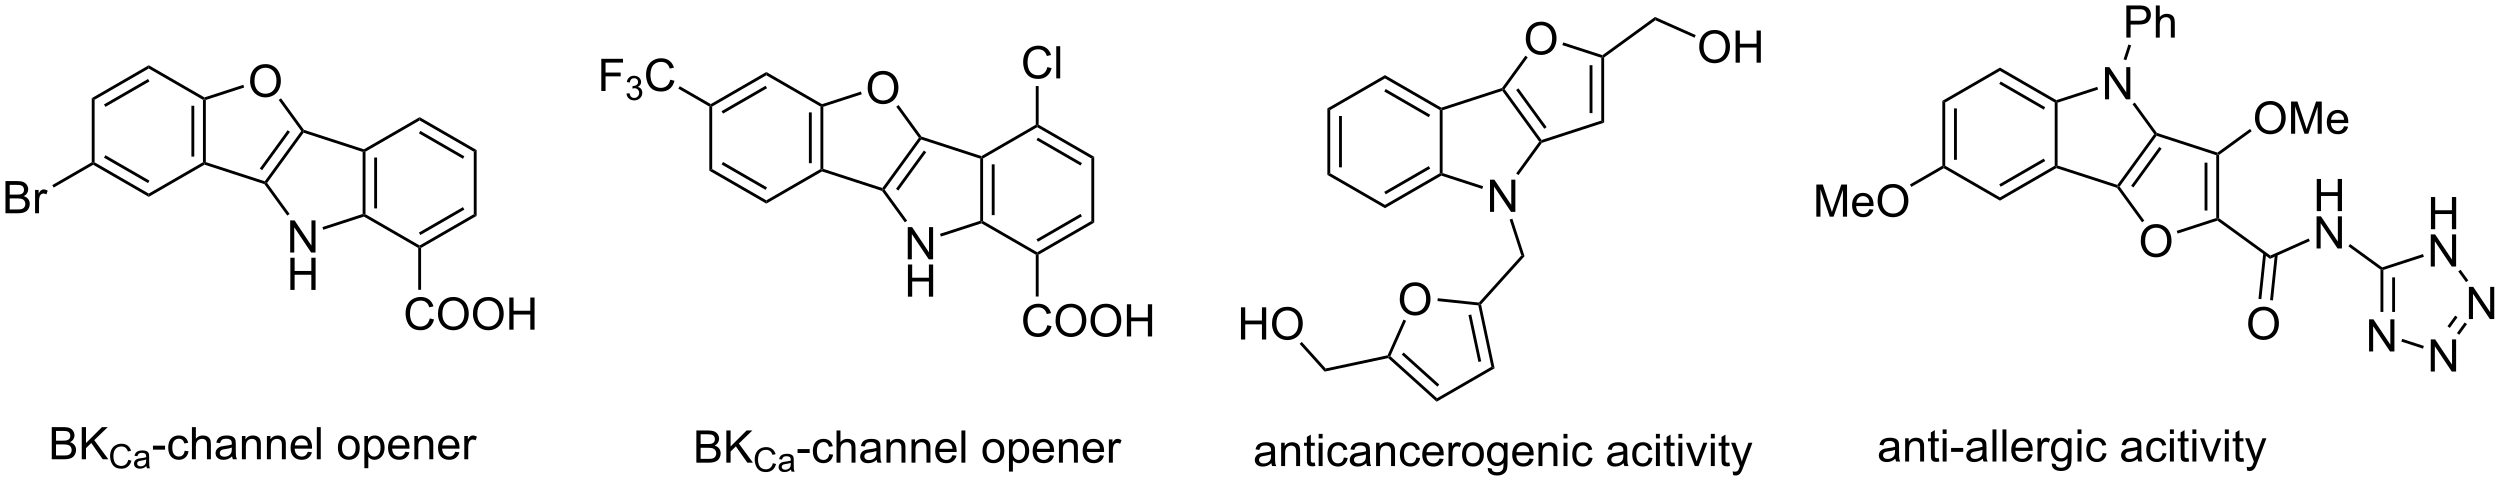 <?xml version="1.0" encoding="UTF-8"?>
<!DOCTYPE svg PUBLIC '-//W3C//DTD SVG 1.0//EN'
          'http://www.w3.org/TR/2001/REC-SVG-20010904/DTD/svg10.dtd'>
<svg stroke-dasharray="none" shape-rendering="auto" xmlns="http://www.w3.org/2000/svg" font-family="'Dialog'" text-rendering="auto" width="1024" fill-opacity="1" color-interpolation="auto" color-rendering="auto" preserveAspectRatio="xMidYMid meet" font-size="12px" viewBox="0 0 1024 198" fill="black" xmlns:xlink="http://www.w3.org/1999/xlink" stroke="black" image-rendering="auto" stroke-miterlimit="10" stroke-linecap="square" stroke-linejoin="miter" font-style="normal" stroke-width="1" height="198" stroke-dashoffset="0" font-weight="normal" stroke-opacity="1"
><!--Generated by the Batik Graphics2D SVG Generator--><defs id="genericDefs"
  /><g
  ><defs id="defs1"
    ><clipPath clipPathUnits="userSpaceOnUse" id="clipPath1"
      ><path d="M1.74 1.583 L459.439 1.583 L459.439 89.652 L1.74 89.652 L1.74 1.583 Z"
      /></clipPath
      ><clipPath clipPathUnits="userSpaceOnUse" id="clipPath2"
      ><path d="M0.104 21.153 L0.104 106.774 L445.077 106.774 L445.077 21.153 Z"
      /></clipPath
    ></defs
    ><g transform="scale(2.237,2.237) translate(-1.74,-1.583) matrix(1.029,0,0,1.029,1.633,-20.176)"
    ><path d="M36.218 38.919 L36.474 38.772 L36.729 38.958 L36.729 50.008 L36.474 50.194 L36.218 50.047 ZM34.163 39.959 L34.163 49.007 L34.673 49.007 L34.673 39.959 Z" stroke="none" clip-path="url(#clipPath2)"
    /></g
    ><g transform="matrix(2.301,0,0,2.301,-0.24,-48.679)"
    ><path d="M36.503 38.494 L36.474 38.772 L36.218 38.919 L26.582 33.356 L26.582 32.767 Z" stroke="none" clip-path="url(#clipPath2)"
    /></g
    ><g transform="matrix(2.301,0,0,2.301,-0.24,-48.679)"
    ><path d="M26.582 32.767 L26.582 33.356 L16.946 38.919 L16.436 38.625 ZM26.454 35.214 L18.619 39.738 L18.874 40.18 L26.71 35.656 Z" stroke="none" clip-path="url(#clipPath2)"
    /></g
    ><g transform="matrix(2.301,0,0,2.301,-0.24,-48.679)"
    ><path d="M16.436 38.625 L16.946 38.919 L16.946 50.047 L16.691 50.194 L16.436 50.047 Z" stroke="none" clip-path="url(#clipPath2)"
    /></g
    ><g transform="matrix(2.301,0,0,2.301,-0.24,-48.679)"
    ><path d="M16.691 50.489 L16.691 50.194 L16.946 50.047 L26.582 55.61 L26.582 56.199 ZM18.619 49.228 L26.454 53.752 L26.71 53.31 L18.874 48.786 Z" stroke="none" clip-path="url(#clipPath2)"
    /></g
    ><g transform="matrix(2.301,0,0,2.301,-0.24,-48.679)"
    ><path d="M26.582 56.199 L26.582 55.61 L36.218 50.047 L36.474 50.194 L36.503 50.472 Z" stroke="none" clip-path="url(#clipPath2)"
    /></g
    ><g transform="matrix(2.301,0,0,2.301,-0.24,-48.679)"
    ><path d="M44.624 35.604 Q44.624 34.177 45.39 33.372 Q46.156 32.565 47.367 32.565 Q48.158 32.565 48.794 32.945 Q49.432 33.322 49.765 33.999 Q50.101 34.677 50.101 35.536 Q50.101 36.408 49.749 37.096 Q49.398 37.783 48.752 38.138 Q48.109 38.492 47.361 38.492 Q46.554 38.492 45.916 38.101 Q45.281 37.708 44.952 37.033 Q44.624 36.356 44.624 35.604 ZM45.406 35.614 Q45.406 36.651 45.96 37.247 Q46.518 37.841 47.359 37.841 Q48.213 37.841 48.765 37.239 Q49.32 36.638 49.32 35.533 Q49.32 34.833 49.083 34.312 Q48.846 33.791 48.39 33.505 Q47.937 33.216 47.369 33.216 Q46.564 33.216 45.984 33.77 Q45.406 34.322 45.406 35.614 Z" stroke="none" clip-path="url(#clipPath2)"
    /></g
    ><g transform="matrix(2.301,0,0,2.301,-0.24,-48.679)"
    ><path d="M36.503 50.472 L36.474 50.194 L36.729 50.008 L47.239 53.423 L47.336 53.723 L47.179 53.94 Z" stroke="none" clip-path="url(#clipPath2)"
    /></g
    ><g transform="matrix(2.301,0,0,2.301,-0.24,-48.679)"
    ><path d="M47.652 53.723 L47.336 53.723 L47.239 53.423 L53.734 44.483 L54.05 44.483 L54.147 44.783 ZM46.757 51.456 L51.715 44.633 L51.302 44.333 L46.345 51.157 Z" stroke="none" clip-path="url(#clipPath2)"
    /></g
    ><g transform="matrix(2.301,0,0,2.301,-0.24,-48.679)"
    ><path d="M54.207 44.266 L54.05 44.483 L53.734 44.483 L49.714 38.949 L50.127 38.649 Z" stroke="none" clip-path="url(#clipPath2)"
    /></g
    ><g transform="matrix(2.301,0,0,2.301,-0.24,-48.679)"
    ><path d="M43.415 36.248 L43.573 36.734 L36.729 38.958 L36.474 38.772 L36.503 38.494 Z" stroke="none" clip-path="url(#clipPath2)"
    /></g
    ><g transform="matrix(2.301,0,0,2.301,-0.24,-48.679)"
    ><path d="M51.759 66.114 L51.759 60.387 L52.538 60.387 L55.546 64.882 L55.546 60.387 L56.272 60.387 L56.272 66.114 L55.493 66.114 L52.486 61.614 L52.486 66.114 L51.759 66.114 Z" stroke="none" clip-path="url(#clipPath2)"
    /></g
    ><g transform="matrix(2.301,0,0,2.301,-0.24,-48.679)"
    ><path d="M51.79 72.764 L51.79 67.037 L52.548 67.037 L52.548 69.389 L55.525 69.389 L55.525 67.037 L56.283 67.037 L56.283 72.764 L55.525 72.764 L55.525 70.063 L52.548 70.063 L52.548 72.764 L51.79 72.764 Z" stroke="none" clip-path="url(#clipPath2)"
    /></g
    ><g transform="matrix(2.301,0,0,2.301,-0.24,-48.679)"
    ><path d="M47.179 53.94 L47.336 53.723 L47.652 53.723 L51.656 59.235 L51.243 59.535 Z" stroke="none" clip-path="url(#clipPath2)"
    /></g
    ><g transform="matrix(2.301,0,0,2.301,-0.24,-48.679)"
    ><path d="M57.657 62.06 L57.5 61.575 L64.657 59.249 L64.912 59.434 L64.883 59.712 Z" stroke="none" clip-path="url(#clipPath2)"
    /></g
    ><g transform="matrix(2.301,0,0,2.301,-0.24,-48.679)"
    ><path d="M65.168 59.287 L64.912 59.434 L64.657 59.249 L64.657 48.198 L64.912 48.013 L65.168 48.16 ZM67.224 58.247 L67.224 49.2 L66.713 49.2 L66.713 58.247 Z" stroke="none" clip-path="url(#clipPath2)"
    /></g
    ><g transform="matrix(2.301,0,0,2.301,-0.24,-48.679)"
    ><path d="M64.883 47.735 L64.912 48.013 L64.657 48.198 L54.147 44.783 L54.05 44.483 L54.207 44.266 Z" stroke="none" clip-path="url(#clipPath2)"
    /></g
    ><g transform="matrix(2.301,0,0,2.301,-0.24,-48.679)"
    ><path d="M64.883 59.712 L64.912 59.434 L65.168 59.287 L74.804 64.85 L74.804 65.145 L74.549 65.292 Z" stroke="none" clip-path="url(#clipPath2)"
    /></g
    ><g transform="matrix(2.301,0,0,2.301,-0.24,-48.679)"
    ><path d="M75.059 65.292 L74.804 65.145 L74.804 64.85 L84.44 59.287 L84.951 59.581 ZM74.931 62.992 L82.767 58.468 L82.512 58.026 L74.676 62.55 Z" stroke="none" clip-path="url(#clipPath2)"
    /></g
    ><g transform="matrix(2.301,0,0,2.301,-0.24,-48.679)"
    ><path d="M84.951 59.581 L84.44 59.287 L84.44 48.16 L84.951 47.865 Z" stroke="none" clip-path="url(#clipPath2)"
    /></g
    ><g transform="matrix(2.301,0,0,2.301,-0.24,-48.679)"
    ><path d="M84.951 47.865 L84.44 48.16 L74.804 42.596 L74.804 42.007 ZM82.767 48.979 L74.931 44.455 L74.676 44.897 L82.512 49.42 Z" stroke="none" clip-path="url(#clipPath2)"
    /></g
    ><g transform="matrix(2.301,0,0,2.301,-0.24,-48.679)"
    ><path d="M74.804 42.007 L74.804 42.596 L65.168 48.16 L64.912 48.013 L64.883 47.735 Z" stroke="none" clip-path="url(#clipPath2)"
    /></g
    ><g transform="matrix(2.301,0,0,2.301,-0.24,-48.679)"
    ><path d="M1.077 59.118 L1.077 53.392 L3.225 53.392 Q3.881 53.392 4.277 53.566 Q4.676 53.738 4.899 54.1 Q5.123 54.462 5.123 54.855 Q5.123 55.222 4.923 55.548 Q4.725 55.871 4.324 56.071 Q4.842 56.222 5.121 56.59 Q5.402 56.957 5.402 57.457 Q5.402 57.861 5.23 58.207 Q5.061 58.551 4.811 58.738 Q4.561 58.926 4.183 59.022 Q3.808 59.118 3.261 59.118 L1.077 59.118 ZM1.834 55.798 L3.074 55.798 Q3.576 55.798 3.795 55.73 Q4.084 55.644 4.23 55.446 Q4.379 55.246 4.379 54.946 Q4.379 54.66 4.241 54.444 Q4.105 54.228 3.85 54.147 Q3.597 54.066 2.98 54.066 L1.834 54.066 L1.834 55.798 ZM1.834 58.441 L3.261 58.441 Q3.629 58.441 3.777 58.415 Q4.037 58.368 4.212 58.259 Q4.389 58.15 4.501 57.941 Q4.616 57.73 4.616 57.457 Q4.616 57.136 4.452 56.902 Q4.287 56.665 3.996 56.569 Q3.707 56.472 3.16 56.472 L1.834 56.472 L1.834 58.441 ZM6.347 59.118 L6.347 54.97 L6.98 54.97 L6.98 55.597 Q7.222 55.157 7.426 55.017 Q7.631 54.876 7.879 54.876 Q8.233 54.876 8.6 55.103 L8.358 55.754 Q8.1 55.603 7.842 55.603 Q7.613 55.603 7.428 55.741 Q7.246 55.879 7.168 56.126 Q7.051 56.501 7.051 56.946 L7.051 59.118 L6.347 59.118 Z" stroke="none" clip-path="url(#clipPath2)"
    /></g
    ><g transform="matrix(2.301,0,0,2.301,-0.24,-48.679)"
    ><path d="M16.436 50.047 L16.691 50.194 L16.691 50.489 L9.665 54.545 L9.41 54.103 Z" stroke="none" clip-path="url(#clipPath2)"
    /></g
    ><g transform="matrix(2.301,0,0,2.301,-0.24,-48.679)"
    ><path d="M76.607 77.836 L77.365 78.026 Q77.128 78.961 76.508 79.453 Q75.888 79.943 74.995 79.943 Q74.068 79.943 73.487 79.565 Q72.909 79.188 72.605 78.474 Q72.302 77.758 72.302 76.938 Q72.302 76.042 72.644 75.378 Q72.987 74.711 73.618 74.365 Q74.248 74.018 75.006 74.018 Q75.865 74.018 76.451 74.456 Q77.037 74.893 77.269 75.688 L76.521 75.862 Q76.323 75.237 75.943 74.953 Q75.566 74.667 74.99 74.667 Q74.331 74.667 73.886 74.984 Q73.443 75.299 73.263 75.833 Q73.084 76.367 73.084 76.932 Q73.084 77.664 73.297 78.208 Q73.511 78.753 73.959 79.023 Q74.409 79.292 74.933 79.292 Q75.568 79.292 76.008 78.924 Q76.451 78.557 76.607 77.836 ZM78.069 77.055 Q78.069 75.628 78.835 74.823 Q79.601 74.016 80.812 74.016 Q81.603 74.016 82.239 74.396 Q82.877 74.773 83.21 75.451 Q83.546 76.128 83.546 76.987 Q83.546 77.859 83.194 78.547 Q82.843 79.234 82.197 79.589 Q81.554 79.943 80.806 79.943 Q79.999 79.943 79.361 79.552 Q78.726 79.159 78.397 78.484 Q78.069 77.807 78.069 77.055 ZM78.851 77.065 Q78.851 78.102 79.405 78.698 Q79.963 79.292 80.804 79.292 Q81.658 79.292 82.21 78.69 Q82.765 78.089 82.765 76.984 Q82.765 76.284 82.528 75.763 Q82.291 75.242 81.835 74.956 Q81.382 74.667 80.814 74.667 Q80.01 74.667 79.429 75.221 Q78.851 75.773 78.851 77.065 ZM84.292 77.055 Q84.292 75.628 85.058 74.823 Q85.823 74.016 87.034 74.016 Q87.826 74.016 88.461 74.396 Q89.099 74.773 89.433 75.451 Q89.769 76.128 89.769 76.987 Q89.769 77.859 89.417 78.547 Q89.066 79.234 88.42 79.589 Q87.776 79.943 87.029 79.943 Q86.222 79.943 85.584 79.552 Q84.948 79.159 84.62 78.484 Q84.292 77.807 84.292 77.055 ZM85.073 77.065 Q85.073 78.102 85.628 78.698 Q86.185 79.292 87.026 79.292 Q87.881 79.292 88.433 78.69 Q88.987 78.089 88.987 76.984 Q88.987 76.284 88.75 75.763 Q88.513 75.242 88.058 74.956 Q87.605 74.667 87.037 74.667 Q86.232 74.667 85.651 75.221 Q85.073 75.773 85.073 77.065 ZM90.767 79.844 L90.767 74.117 L91.525 74.117 L91.525 76.469 L94.502 76.469 L94.502 74.117 L95.26 74.117 L95.26 79.844 L94.502 79.844 L94.502 77.143 L91.525 77.143 L91.525 79.844 L90.767 79.844 Z" stroke="none" clip-path="url(#clipPath2)"
    /></g
    ><g transform="matrix(2.301,0,0,2.301,-0.24,-48.679)"
    ><path d="M74.549 65.292 L74.804 65.145 L75.059 65.292 L75.059 72.737 L74.549 72.737 Z" stroke="none" clip-path="url(#clipPath2)"
    /></g
    ><g transform="matrix(2.301,0,0,2.301,-0.24,-48.679)"
    ><path d="M9.319 102.913 L9.319 97.187 L11.468 97.187 Q12.124 97.187 12.52 97.361 Q12.918 97.533 13.142 97.895 Q13.366 98.257 13.366 98.65 Q13.366 99.018 13.166 99.343 Q12.968 99.666 12.567 99.867 Q13.085 100.018 13.364 100.385 Q13.645 100.752 13.645 101.252 Q13.645 101.656 13.473 102.002 Q13.304 102.346 13.054 102.533 Q12.804 102.721 12.426 102.817 Q12.051 102.913 11.504 102.913 L9.319 102.913 ZM10.077 99.593 L11.317 99.593 Q11.819 99.593 12.038 99.525 Q12.327 99.439 12.473 99.242 Q12.621 99.041 12.621 98.742 Q12.621 98.455 12.483 98.239 Q12.348 98.023 12.093 97.942 Q11.84 97.861 11.223 97.861 L10.077 97.861 L10.077 99.593 ZM10.077 102.236 L11.504 102.236 Q11.871 102.236 12.02 102.21 Q12.28 102.163 12.455 102.054 Q12.632 101.945 12.744 101.736 Q12.858 101.525 12.858 101.252 Q12.858 100.932 12.694 100.697 Q12.53 100.46 12.239 100.364 Q11.95 100.268 11.403 100.268 L10.077 100.268 L10.077 102.236 ZM14.655 102.913 L14.655 97.187 L15.413 97.187 L15.413 100.025 L18.257 97.187 L19.285 97.187 L16.882 99.507 L19.39 102.913 L18.39 102.913 L16.351 100.015 L15.413 100.929 L15.413 102.913 L14.655 102.913 Z" stroke="none" clip-path="url(#clipPath2)"
    /></g
    ><g transform="matrix(2.301,0,0,2.301,-0.24,-48.679)"
    ><path d="M22.933 103.008 L23.501 103.15 Q23.323 103.851 22.858 104.221 Q22.393 104.588 21.724 104.588 Q21.028 104.588 20.593 104.305 Q20.159 104.021 19.931 103.486 Q19.704 102.949 19.704 102.334 Q19.704 101.662 19.96 101.164 Q20.218 100.664 20.69 100.404 Q21.163 100.144 21.731 100.144 Q22.376 100.144 22.815 100.472 Q23.255 100.801 23.429 101.396 L22.868 101.527 Q22.72 101.058 22.434 100.846 Q22.151 100.631 21.72 100.631 Q21.226 100.631 20.892 100.869 Q20.559 101.105 20.425 101.506 Q20.29 101.906 20.29 102.33 Q20.29 102.879 20.45 103.287 Q20.61 103.695 20.946 103.898 Q21.284 104.099 21.677 104.099 Q22.153 104.099 22.483 103.824 Q22.815 103.549 22.933 103.008 ZM26.164 104.129 Q25.871 104.379 25.599 104.482 Q25.33 104.584 25.02 104.584 Q24.506 104.584 24.23 104.334 Q23.955 104.082 23.955 103.693 Q23.955 103.465 24.058 103.275 Q24.164 103.086 24.332 102.972 Q24.5 102.857 24.711 102.799 Q24.867 102.758 25.18 102.721 Q25.818 102.644 26.121 102.539 Q26.123 102.43 26.123 102.4 Q26.123 102.078 25.974 101.947 Q25.771 101.767 25.373 101.767 Q25.002 101.767 24.824 101.898 Q24.646 102.029 24.562 102.359 L24.047 102.289 Q24.117 101.959 24.277 101.756 Q24.439 101.551 24.744 101.441 Q25.049 101.332 25.449 101.332 Q25.848 101.332 26.096 101.426 Q26.346 101.519 26.463 101.662 Q26.58 101.803 26.627 102.019 Q26.654 102.154 26.654 102.506 L26.654 103.209 Q26.654 103.945 26.687 104.14 Q26.721 104.334 26.82 104.513 L26.27 104.513 Q26.187 104.349 26.164 104.129 ZM26.121 102.951 Q25.834 103.068 25.26 103.15 Q24.933 103.197 24.799 103.256 Q24.664 103.314 24.59 103.428 Q24.517 103.541 24.517 103.678 Q24.517 103.888 24.678 104.029 Q24.838 104.17 25.145 104.17 Q25.449 104.17 25.686 104.037 Q25.924 103.904 26.035 103.672 Q26.121 103.494 26.121 103.144 L26.121 102.951 Z" stroke="none" clip-path="url(#clipPath2)"
    /></g
    ><g transform="matrix(2.301,0,0,2.301,-0.24,-48.679)"
    ><path d="M27.33 101.195 L27.33 100.486 L29.489 100.486 L29.489 101.195 L27.33 101.195 ZM32.974 101.393 L33.666 101.484 Q33.552 102.197 33.086 102.604 Q32.62 103.007 31.94 103.007 Q31.088 103.007 30.57 102.45 Q30.052 101.893 30.052 100.854 Q30.052 100.182 30.273 99.679 Q30.497 99.174 30.953 98.924 Q31.409 98.671 31.942 98.671 Q32.62 98.671 33.049 99.013 Q33.479 99.354 33.599 99.984 L32.916 100.088 Q32.817 99.671 32.57 99.46 Q32.323 99.249 31.971 99.249 Q31.44 99.249 31.106 99.63 Q30.776 100.01 30.776 100.835 Q30.776 101.671 31.096 102.052 Q31.416 102.429 31.932 102.429 Q32.346 102.429 32.622 102.177 Q32.901 101.921 32.974 101.393 ZM34.268 102.913 L34.268 97.187 L34.971 97.187 L34.971 99.242 Q35.463 98.671 36.213 98.671 Q36.674 98.671 37.013 98.854 Q37.354 99.033 37.5 99.354 Q37.645 99.674 37.645 100.283 L37.645 102.913 L36.942 102.913 L36.942 100.283 Q36.942 99.757 36.713 99.518 Q36.487 99.275 36.067 99.275 Q35.755 99.275 35.479 99.439 Q35.205 99.601 35.088 99.88 Q34.971 100.156 34.971 100.643 L34.971 102.913 L34.268 102.913 ZM41.423 102.4 Q41.032 102.734 40.67 102.872 Q40.311 103.007 39.897 103.007 Q39.212 103.007 38.845 102.674 Q38.477 102.338 38.477 101.82 Q38.477 101.515 38.616 101.263 Q38.756 101.01 38.98 100.859 Q39.204 100.705 39.485 100.627 Q39.694 100.572 40.11 100.523 Q40.962 100.421 41.366 100.281 Q41.368 100.135 41.368 100.096 Q41.368 99.666 41.17 99.492 Q40.899 99.252 40.368 99.252 Q39.873 99.252 39.636 99.427 Q39.399 99.601 39.287 100.041 L38.6 99.947 Q38.694 99.507 38.907 99.236 Q39.123 98.963 39.53 98.817 Q39.936 98.671 40.47 98.671 Q41.001 98.671 41.332 98.796 Q41.665 98.921 41.821 99.111 Q41.977 99.299 42.04 99.588 Q42.077 99.768 42.077 100.236 L42.077 101.174 Q42.077 102.156 42.121 102.416 Q42.165 102.674 42.298 102.913 L41.563 102.913 Q41.454 102.695 41.423 102.4 ZM41.366 100.83 Q40.983 100.986 40.217 101.096 Q39.782 101.158 39.602 101.236 Q39.423 101.314 39.324 101.466 Q39.227 101.617 39.227 101.799 Q39.227 102.08 39.441 102.268 Q39.655 102.455 40.063 102.455 Q40.47 102.455 40.785 102.278 Q41.102 102.101 41.251 101.791 Q41.366 101.554 41.366 101.088 L41.366 100.83 ZM43.166 102.913 L43.166 98.765 L43.799 98.765 L43.799 99.354 Q44.255 98.671 45.12 98.671 Q45.495 98.671 45.807 98.807 Q46.122 98.939 46.278 99.158 Q46.435 99.377 46.497 99.679 Q46.536 99.874 46.536 100.361 L46.536 102.913 L45.833 102.913 L45.833 100.39 Q45.833 99.96 45.75 99.747 Q45.669 99.533 45.461 99.408 Q45.252 99.281 44.971 99.281 Q44.52 99.281 44.195 99.567 Q43.87 99.851 43.87 100.648 L43.87 102.913 L43.166 102.913 ZM47.616 102.913 L47.616 98.765 L48.248 98.765 L48.248 99.354 Q48.704 98.671 49.569 98.671 Q49.944 98.671 50.256 98.807 Q50.571 98.939 50.727 99.158 Q50.884 99.377 50.946 99.679 Q50.985 99.874 50.985 100.361 L50.985 102.913 L50.282 102.913 L50.282 100.39 Q50.282 99.96 50.199 99.747 Q50.118 99.533 49.91 99.408 Q49.702 99.281 49.42 99.281 Q48.97 99.281 48.644 99.567 Q48.319 99.851 48.319 100.648 L48.319 102.913 L47.616 102.913 ZM54.903 101.578 L55.63 101.666 Q55.458 102.304 54.992 102.656 Q54.528 103.007 53.807 103.007 Q52.895 103.007 52.362 102.447 Q51.83 101.885 51.83 100.874 Q51.83 99.828 52.37 99.249 Q52.908 98.671 53.768 98.671 Q54.599 98.671 55.125 99.239 Q55.653 99.804 55.653 100.83 Q55.653 100.893 55.651 101.018 L52.557 101.018 Q52.596 101.703 52.942 102.067 Q53.291 102.429 53.81 102.429 Q54.198 102.429 54.471 102.226 Q54.745 102.023 54.903 101.578 ZM52.596 100.439 L54.911 100.439 Q54.864 99.916 54.645 99.656 Q54.31 99.249 53.776 99.249 Q53.291 99.249 52.961 99.575 Q52.63 99.898 52.596 100.439 ZM56.498 102.913 L56.498 97.187 L57.202 97.187 L57.202 102.913 L56.498 102.913 ZM60.251 100.838 Q60.251 99.687 60.892 99.132 Q61.428 98.671 62.196 98.671 Q63.053 98.671 63.595 99.231 Q64.139 99.791 64.139 100.781 Q64.139 101.58 63.897 102.041 Q63.657 102.499 63.199 102.755 Q62.741 103.007 62.196 103.007 Q61.327 103.007 60.787 102.45 Q60.251 101.89 60.251 100.838 ZM60.975 100.838 Q60.975 101.635 61.321 102.033 Q61.67 102.429 62.196 102.429 Q62.72 102.429 63.066 102.031 Q63.415 101.632 63.415 100.814 Q63.415 100.046 63.066 99.65 Q62.717 99.252 62.196 99.252 Q61.67 99.252 61.321 99.648 Q60.975 100.041 60.975 100.838 ZM64.963 104.505 L64.963 98.765 L65.604 98.765 L65.604 99.304 Q65.83 98.986 66.114 98.83 Q66.401 98.671 66.807 98.671 Q67.338 98.671 67.745 98.945 Q68.151 99.218 68.356 99.716 Q68.565 100.213 68.565 100.807 Q68.565 101.445 68.336 101.955 Q68.106 102.463 67.671 102.736 Q67.237 103.007 66.755 103.007 Q66.403 103.007 66.125 102.859 Q65.846 102.71 65.666 102.484 L65.666 104.505 L64.963 104.505 ZM65.599 100.861 Q65.599 101.663 65.921 102.046 Q66.247 102.429 66.708 102.429 Q67.177 102.429 67.51 102.033 Q67.846 101.635 67.846 100.804 Q67.846 100.01 67.518 99.617 Q67.192 99.221 66.739 99.221 Q66.291 99.221 65.945 99.643 Q65.599 100.062 65.599 100.861 ZM72.251 101.578 L72.978 101.666 Q72.806 102.304 72.34 102.656 Q71.876 103.007 71.155 103.007 Q70.243 103.007 69.709 102.447 Q69.178 101.885 69.178 100.874 Q69.178 99.828 69.717 99.249 Q70.256 98.671 71.116 98.671 Q71.946 98.671 72.472 99.239 Q73.001 99.804 73.001 100.83 Q73.001 100.893 72.998 101.018 L69.905 101.018 Q69.944 101.703 70.29 102.067 Q70.639 102.429 71.157 102.429 Q71.545 102.429 71.819 102.226 Q72.092 102.023 72.251 101.578 ZM69.944 100.439 L72.259 100.439 Q72.212 99.916 71.993 99.656 Q71.657 99.249 71.123 99.249 Q70.639 99.249 70.308 99.575 Q69.978 99.898 69.944 100.439 ZM73.862 102.913 L73.862 98.765 L74.495 98.765 L74.495 99.354 Q74.95 98.671 75.815 98.671 Q76.19 98.671 76.502 98.807 Q76.817 98.939 76.974 99.158 Q77.13 99.377 77.192 99.679 Q77.231 99.874 77.231 100.361 L77.231 102.913 L76.528 102.913 L76.528 100.39 Q76.528 99.96 76.445 99.747 Q76.364 99.533 76.156 99.408 Q75.948 99.281 75.666 99.281 Q75.216 99.281 74.89 99.567 Q74.565 99.851 74.565 100.648 L74.565 102.913 L73.862 102.913 ZM81.149 101.578 L81.876 101.666 Q81.704 102.304 81.238 102.656 Q80.774 103.007 80.053 103.007 Q79.142 103.007 78.608 102.447 Q78.076 101.885 78.076 100.874 Q78.076 99.828 78.616 99.249 Q79.155 98.671 80.014 98.671 Q80.845 98.671 81.371 99.239 Q81.899 99.804 81.899 100.83 Q81.899 100.893 81.897 101.018 L78.803 101.018 Q78.842 101.703 79.189 102.067 Q79.537 102.429 80.056 102.429 Q80.444 102.429 80.717 102.226 Q80.991 102.023 81.149 101.578 ZM78.842 100.439 L81.157 100.439 Q81.11 99.916 80.892 99.656 Q80.556 99.249 80.022 99.249 Q79.537 99.249 79.207 99.575 Q78.876 99.898 78.842 100.439 ZM82.752 102.913 L82.752 98.765 L83.385 98.765 L83.385 99.393 Q83.627 98.953 83.83 98.812 Q84.036 98.671 84.284 98.671 Q84.638 98.671 85.005 98.898 L84.763 99.549 Q84.505 99.398 84.247 99.398 Q84.018 99.398 83.833 99.536 Q83.651 99.674 83.573 99.921 Q83.455 100.296 83.455 100.742 L83.455 102.913 L82.752 102.913 Z" stroke="none" clip-path="url(#clipPath2)"
    /></g
    ><g transform="matrix(2.301,0,0,2.301,-0.24,-48.679)"
    ><path d="M146.151 40.122 L146.407 39.975 L146.662 40.16 L146.662 51.212 L146.407 51.397 L146.151 51.25 ZM144.096 41.162 L144.096 50.21 L144.606 50.21 L144.606 41.162 Z" stroke="none" clip-path="url(#clipPath2)"
    /></g
    ><g transform="matrix(2.301,0,0,2.301,-0.24,-48.679)"
    ><path d="M146.436 39.697 L146.407 39.975 L146.151 40.122 L136.515 34.559 L136.515 33.97 Z" stroke="none" clip-path="url(#clipPath2)"
    /></g
    ><g transform="matrix(2.301,0,0,2.301,-0.24,-48.679)"
    ><path d="M136.515 33.97 L136.515 34.559 L126.879 40.122 L126.624 39.975 L126.624 39.681 ZM136.388 36.417 L128.552 40.941 L128.807 41.383 L136.643 36.859 Z" stroke="none" clip-path="url(#clipPath2)"
    /></g
    ><g transform="matrix(2.301,0,0,2.301,-0.24,-48.679)"
    ><path d="M126.368 40.122 L126.624 39.975 L126.879 40.122 L126.879 51.25 L126.368 51.544 Z" stroke="none" clip-path="url(#clipPath2)"
    /></g
    ><g transform="matrix(2.301,0,0,2.301,-0.24,-48.679)"
    ><path d="M126.368 51.544 L126.879 51.25 L136.515 56.813 L136.515 57.402 ZM128.552 50.431 L136.388 54.955 L136.643 54.513 L128.807 49.989 Z" stroke="none" clip-path="url(#clipPath2)"
    /></g
    ><g transform="matrix(2.301,0,0,2.301,-0.24,-48.679)"
    ><path d="M136.515 57.402 L136.515 56.813 L146.151 51.25 L146.407 51.397 L146.436 51.675 Z" stroke="none" clip-path="url(#clipPath2)"
    /></g
    ><g transform="matrix(2.301,0,0,2.301,-0.24,-48.679)"
    ><path d="M154.557 36.806 Q154.557 35.38 155.323 34.575 Q156.089 33.767 157.299 33.767 Q158.091 33.767 158.727 34.148 Q159.365 34.525 159.698 35.202 Q160.034 35.88 160.034 36.739 Q160.034 37.611 159.682 38.299 Q159.331 38.986 158.685 39.34 Q158.042 39.695 157.294 39.695 Q156.487 39.695 155.849 39.304 Q155.214 38.911 154.885 38.236 Q154.557 37.559 154.557 36.806 ZM155.339 36.817 Q155.339 37.853 155.893 38.45 Q156.451 39.044 157.292 39.044 Q158.146 39.044 158.698 38.442 Q159.253 37.84 159.253 36.736 Q159.253 36.036 159.016 35.515 Q158.779 34.994 158.323 34.708 Q157.87 34.419 157.302 34.419 Q156.497 34.419 155.917 34.973 Q155.339 35.525 155.339 36.817 Z" stroke="none" clip-path="url(#clipPath2)"
    /></g
    ><g transform="matrix(2.301,0,0,2.301,-0.24,-48.679)"
    ><path d="M146.436 51.675 L146.407 51.397 L146.662 51.212 L157.172 54.627 L157.269 54.926 L157.112 55.143 Z" stroke="none" clip-path="url(#clipPath2)"
    /></g
    ><g transform="matrix(2.301,0,0,2.301,-0.24,-48.679)"
    ><path d="M157.585 54.926 L157.269 54.926 L157.172 54.627 L163.667 45.686 L163.983 45.686 L164.08 45.986 ZM160.017 55.076 L164.975 48.253 L164.562 47.953 L159.604 54.776 Z" stroke="none" clip-path="url(#clipPath2)"
    /></g
    ><g transform="matrix(2.301,0,0,2.301,-0.24,-48.679)"
    ><path d="M164.141 45.469 L163.983 45.686 L163.667 45.686 L159.647 40.152 L160.06 39.852 Z" stroke="none" clip-path="url(#clipPath2)"
    /></g
    ><g transform="matrix(2.301,0,0,2.301,-0.24,-48.679)"
    ><path d="M153.348 37.452 L153.506 37.937 L146.662 40.16 L146.407 39.975 L146.436 39.697 Z" stroke="none" clip-path="url(#clipPath2)"
    /></g
    ><g transform="matrix(2.301,0,0,2.301,-0.24,-48.679)"
    ><path d="M161.692 67.317 L161.692 61.59 L162.471 61.59 L165.479 66.085 L165.479 61.59 L166.205 61.59 L166.205 67.317 L165.427 67.317 L162.419 62.817 L162.419 67.317 L161.692 67.317 Z" stroke="none" clip-path="url(#clipPath2)"
    /></g
    ><g transform="matrix(2.301,0,0,2.301,-0.24,-48.679)"
    ><path d="M161.723 73.967 L161.723 68.24 L162.481 68.24 L162.481 70.592 L165.458 70.592 L165.458 68.24 L166.216 68.24 L166.216 73.967 L165.458 73.967 L165.458 71.266 L162.481 71.266 L162.481 73.967 L161.723 73.967 Z" stroke="none" clip-path="url(#clipPath2)"
    /></g
    ><g transform="matrix(2.301,0,0,2.301,-0.24,-48.679)"
    ><path d="M157.112 55.143 L157.269 54.926 L157.585 54.926 L161.589 60.438 L161.176 60.738 Z" stroke="none" clip-path="url(#clipPath2)"
    /></g
    ><g transform="matrix(2.301,0,0,2.301,-0.24,-48.679)"
    ><path d="M167.591 63.263 L167.433 62.778 L174.59 60.452 L174.845 60.637 L174.816 60.915 Z" stroke="none" clip-path="url(#clipPath2)"
    /></g
    ><g transform="matrix(2.301,0,0,2.301,-0.24,-48.679)"
    ><path d="M175.101 60.49 L174.845 60.637 L174.59 60.452 L174.59 49.401 L174.845 49.215 L175.101 49.363 ZM177.157 59.45 L177.157 50.403 L176.646 50.403 L176.646 59.45 Z" stroke="none" clip-path="url(#clipPath2)"
    /></g
    ><g transform="matrix(2.301,0,0,2.301,-0.24,-48.679)"
    ><path d="M174.816 48.938 L174.845 49.215 L174.59 49.401 L164.08 45.986 L163.983 45.686 L164.141 45.469 Z" stroke="none" clip-path="url(#clipPath2)"
    /></g
    ><g transform="matrix(2.301,0,0,2.301,-0.24,-48.679)"
    ><path d="M174.816 60.915 L174.845 60.637 L175.101 60.49 L184.737 66.053 L184.737 66.348 L184.482 66.495 Z" stroke="none" clip-path="url(#clipPath2)"
    /></g
    ><g transform="matrix(2.301,0,0,2.301,-0.24,-48.679)"
    ><path d="M184.992 66.495 L184.737 66.348 L184.737 66.053 L194.373 60.49 L194.884 60.785 ZM184.865 64.195 L192.7 59.671 L192.445 59.229 L184.609 63.753 Z" stroke="none" clip-path="url(#clipPath2)"
    /></g
    ><g transform="matrix(2.301,0,0,2.301,-0.24,-48.679)"
    ><path d="M194.884 60.785 L194.373 60.49 L194.373 49.363 L194.884 49.068 Z" stroke="none" clip-path="url(#clipPath2)"
    /></g
    ><g transform="matrix(2.301,0,0,2.301,-0.24,-48.679)"
    ><path d="M194.884 49.068 L194.373 49.363 L184.737 43.799 L184.737 43.505 L184.992 43.357 ZM192.7 50.182 L184.865 45.658 L184.609 46.099 L192.445 50.623 Z" stroke="none" clip-path="url(#clipPath2)"
    /></g
    ><g transform="matrix(2.301,0,0,2.301,-0.24,-48.679)"
    ><path d="M184.482 43.357 L184.737 43.505 L184.737 43.799 L175.101 49.363 L174.845 49.215 L174.816 48.938 Z" stroke="none" clip-path="url(#clipPath2)"
    /></g
    ><g transform="matrix(2.301,0,0,2.301,-0.24,-48.679)"
    ><path d="M186.54 79.039 L187.298 79.229 Q187.061 80.164 186.441 80.656 Q185.821 81.146 184.928 81.146 Q184.001 81.146 183.42 80.768 Q182.842 80.391 182.537 79.677 Q182.235 78.961 182.235 78.141 Q182.235 77.245 182.577 76.581 Q182.92 75.914 183.551 75.568 Q184.181 75.221 184.939 75.221 Q185.798 75.221 186.384 75.659 Q186.97 76.096 187.202 76.891 L186.454 77.065 Q186.256 76.44 185.876 76.156 Q185.499 75.87 184.923 75.87 Q184.264 75.87 183.819 76.187 Q183.376 76.502 183.196 77.036 Q183.017 77.57 183.017 78.135 Q183.017 78.867 183.23 79.411 Q183.444 79.956 183.892 80.227 Q184.342 80.495 184.866 80.495 Q185.501 80.495 185.941 80.127 Q186.384 79.76 186.54 79.039 ZM188.002 78.258 Q188.002 76.831 188.768 76.026 Q189.534 75.219 190.745 75.219 Q191.536 75.219 192.172 75.599 Q192.81 75.977 193.143 76.654 Q193.479 77.331 193.479 78.19 Q193.479 79.062 193.127 79.75 Q192.776 80.437 192.13 80.792 Q191.487 81.146 190.739 81.146 Q189.932 81.146 189.294 80.755 Q188.659 80.362 188.331 79.687 Q188.002 79.01 188.002 78.258 ZM188.784 78.268 Q188.784 79.305 189.338 79.901 Q189.896 80.495 190.737 80.495 Q191.591 80.495 192.143 79.893 Q192.698 79.292 192.698 78.187 Q192.698 77.487 192.461 76.966 Q192.224 76.445 191.768 76.159 Q191.315 75.87 190.747 75.87 Q189.942 75.87 189.362 76.424 Q188.784 76.977 188.784 78.268 ZM194.225 78.258 Q194.225 76.831 194.991 76.026 Q195.756 75.219 196.967 75.219 Q197.759 75.219 198.394 75.599 Q199.032 75.977 199.366 76.654 Q199.702 77.331 199.702 78.19 Q199.702 79.062 199.35 79.75 Q198.999 80.437 198.353 80.792 Q197.709 81.146 196.962 81.146 Q196.155 81.146 195.517 80.755 Q194.881 80.362 194.553 79.687 Q194.225 79.01 194.225 78.258 ZM195.006 78.268 Q195.006 79.305 195.561 79.901 Q196.118 80.495 196.959 80.495 Q197.814 80.495 198.366 79.893 Q198.92 79.292 198.92 78.187 Q198.92 77.487 198.683 76.966 Q198.446 76.445 197.991 76.159 Q197.537 75.87 196.97 75.87 Q196.165 75.87 195.584 76.424 Q195.006 76.977 195.006 78.268 ZM200.7 81.047 L200.7 75.32 L201.458 75.32 L201.458 77.672 L204.435 77.672 L204.435 75.32 L205.192 75.32 L205.192 81.047 L204.435 81.047 L204.435 78.346 L201.458 78.346 L201.458 81.047 L200.7 81.047 Z" stroke="none" clip-path="url(#clipPath2)"
    /></g
    ><g transform="matrix(2.301,0,0,2.301,-0.24,-48.679)"
    ><path d="M184.482 66.495 L184.737 66.348 L184.992 66.495 L184.992 73.94 L184.482 73.94 Z" stroke="none" clip-path="url(#clipPath2)"
    /></g
    ><g transform="matrix(2.301,0,0,2.301,-0.24,-48.679)"
    ><path d="M107.142 37.351 L107.142 31.624 L111.007 31.624 L111.007 32.299 L107.9 32.299 L107.9 34.072 L110.588 34.072 L110.588 34.749 L107.9 34.749 L107.9 37.351 L107.142 37.351 Z" stroke="none" clip-path="url(#clipPath2)"
    /></g
    ><g transform="matrix(2.301,0,0,2.301,-0.24,-48.679)"
    ><path d="M111.625 37.816 L112.152 37.746 Q112.244 38.195 112.461 38.392 Q112.679 38.59 112.994 38.59 Q113.365 38.59 113.621 38.332 Q113.879 38.074 113.879 37.693 Q113.879 37.33 113.64 37.095 Q113.404 36.859 113.037 36.859 Q112.888 36.859 112.666 36.918 L112.724 36.455 Q112.777 36.461 112.808 36.461 Q113.146 36.461 113.416 36.285 Q113.685 36.109 113.685 35.742 Q113.685 35.453 113.488 35.263 Q113.293 35.072 112.982 35.072 Q112.674 35.072 112.468 35.265 Q112.263 35.459 112.205 35.845 L111.677 35.752 Q111.775 35.22 112.117 34.929 Q112.461 34.638 112.97 34.638 Q113.322 34.638 113.617 34.789 Q113.914 34.939 114.07 35.201 Q114.226 35.461 114.226 35.754 Q114.226 36.033 114.076 36.261 Q113.927 36.49 113.634 36.625 Q114.015 36.712 114.226 36.99 Q114.437 37.265 114.437 37.681 Q114.437 38.244 114.027 38.636 Q113.617 39.027 112.99 39.027 Q112.425 39.027 112.05 38.691 Q111.677 38.353 111.625 37.816 Z" stroke="none" clip-path="url(#clipPath2)"
    /></g
    ><g transform="matrix(2.301,0,0,2.301,-0.24,-48.679)"
    ><path d="M119.413 35.343 L120.171 35.533 Q119.934 36.468 119.314 36.96 Q118.694 37.45 117.801 37.45 Q116.874 37.45 116.293 37.072 Q115.715 36.694 115.41 35.981 Q115.108 35.265 115.108 34.444 Q115.108 33.549 115.449 32.885 Q115.793 32.218 116.423 31.872 Q117.053 31.525 117.811 31.525 Q118.671 31.525 119.257 31.963 Q119.842 32.4 120.074 33.194 L119.327 33.369 Q119.129 32.744 118.749 32.46 Q118.371 32.174 117.796 32.174 Q117.137 32.174 116.691 32.491 Q116.249 32.806 116.069 33.34 Q115.889 33.874 115.889 34.439 Q115.889 35.171 116.103 35.715 Q116.316 36.26 116.764 36.531 Q117.215 36.799 117.738 36.799 Q118.374 36.799 118.814 36.431 Q119.257 36.064 119.413 35.343 Z" stroke="none" clip-path="url(#clipPath2)"
    /></g
    ><g transform="matrix(2.301,0,0,2.301,-0.24,-48.679)"
    ><path d="M126.624 39.681 L126.624 39.975 L126.368 40.122 L120.856 36.94 L121.111 36.498 Z" stroke="none" clip-path="url(#clipPath2)"
    /></g
    ><g transform="matrix(2.301,0,0,2.301,-0.24,-48.679)"
    ><path d="M186.54 33.098 L187.298 33.288 Q187.061 34.223 186.441 34.715 Q185.821 35.205 184.928 35.205 Q184.001 35.205 183.42 34.827 Q182.842 34.45 182.537 33.736 Q182.235 33.02 182.235 32.2 Q182.235 31.304 182.577 30.64 Q182.92 29.973 183.551 29.627 Q184.181 29.28 184.939 29.28 Q185.798 29.28 186.384 29.718 Q186.97 30.155 187.202 30.95 L186.454 31.124 Q186.256 30.499 185.876 30.215 Q185.499 29.929 184.923 29.929 Q184.264 29.929 183.819 30.247 Q183.376 30.562 183.196 31.096 Q183.017 31.629 183.017 32.194 Q183.017 32.926 183.23 33.471 Q183.444 34.015 183.892 34.286 Q184.342 34.554 184.866 34.554 Q185.501 34.554 185.941 34.187 Q186.384 33.819 186.54 33.098 ZM188.127 35.106 L188.127 29.379 L188.831 29.379 L188.831 35.106 L188.127 35.106 Z" stroke="none" clip-path="url(#clipPath2)"
    /></g
    ><g transform="matrix(2.301,0,0,2.301,-0.24,-48.679)"
    ><path d="M184.992 43.357 L184.737 43.505 L184.482 43.357 L184.482 36.478 L184.992 36.478 Z" stroke="none" clip-path="url(#clipPath2)"
    /></g
    ><g transform="matrix(2.301,0,0,2.301,-0.24,-48.679)"
    ><path d="M236.388 40.451 L236.898 40.746 L236.898 52 L236.388 52.294 ZM238.467 41.799 L238.467 50.947 L238.977 50.947 L238.977 41.799 Z" stroke="none" clip-path="url(#clipPath2)"
    /></g
    ><g transform="matrix(2.301,0,0,2.301,-0.24,-48.679)"
    ><path d="M236.388 52.294 L236.898 52 L246.644 57.627 L246.644 58.216 Z" stroke="none" clip-path="url(#clipPath2)"
    /></g
    ><g transform="matrix(2.301,0,0,2.301,-0.24,-48.679)"
    ><path d="M246.644 58.216 L246.644 57.627 L256.391 52 L256.646 52.147 L256.675 52.425 ZM246.772 55.742 L254.695 51.168 L254.44 50.726 L246.517 55.3 Z" stroke="none" clip-path="url(#clipPath2)"
    /></g
    ><g transform="matrix(2.301,0,0,2.301,-0.24,-48.679)"
    ><path d="M256.901 51.962 L256.646 52.147 L256.391 52 L256.391 40.746 L256.646 40.598 L256.901 40.784 Z" stroke="none" clip-path="url(#clipPath2)"
    /></g
    ><g transform="matrix(2.301,0,0,2.301,-0.24,-48.679)"
    ><path d="M256.675 40.321 L256.646 40.598 L256.391 40.746 L246.644 35.119 L246.644 34.529 ZM254.695 41.578 L246.772 37.003 L246.517 37.445 L254.44 42.02 Z" stroke="none" clip-path="url(#clipPath2)"
    /></g
    ><g transform="matrix(2.301,0,0,2.301,-0.24,-48.679)"
    ><path d="M246.644 34.529 L246.644 35.119 L236.898 40.746 L236.388 40.451 Z" stroke="none" clip-path="url(#clipPath2)"
    /></g
    ><g transform="matrix(2.301,0,0,2.301,-0.24,-48.679)"
    ><path d="M265.339 58.866 L265.339 53.139 L266.118 53.139 L269.125 57.634 L269.125 53.139 L269.852 53.139 L269.852 58.866 L269.073 58.866 L266.065 54.366 L266.065 58.866 L265.339 58.866 Z" stroke="none" clip-path="url(#clipPath2)"
    /></g
    ><g transform="matrix(2.301,0,0,2.301,-0.24,-48.679)"
    ><path d="M256.675 52.425 L256.646 52.147 L256.901 51.962 L264.114 54.305 L263.956 54.791 Z" stroke="none" clip-path="url(#clipPath2)"
    /></g
    ><g transform="matrix(2.301,0,0,2.301,-0.24,-48.679)"
    ><path d="M270.408 52.325 L269.996 52.025 L274.102 46.373 L274.418 46.373 L274.575 46.59 Z" stroke="none" clip-path="url(#clipPath2)"
    /></g
    ><g transform="matrix(2.301,0,0,2.301,-0.24,-48.679)"
    ><path d="M274.515 46.073 L274.418 46.373 L274.102 46.373 L267.532 37.33 L267.63 37.03 L267.945 37.03 ZM275.418 43.779 L270.405 36.88 L269.993 37.18 L275.005 44.079 Z" stroke="none" clip-path="url(#clipPath2)"
    /></g
    ><g transform="matrix(2.301,0,0,2.301,-0.24,-48.679)"
    ><path d="M267.472 36.813 L267.63 37.03 L267.532 37.33 L256.901 40.784 L256.646 40.598 L256.675 40.321 Z" stroke="none" clip-path="url(#clipPath2)"
    /></g
    ><g transform="matrix(2.301,0,0,2.301,-0.24,-48.679)"
    ><path d="M271.706 28.047 Q271.706 26.62 272.471 25.816 Q273.237 25.008 274.448 25.008 Q275.24 25.008 275.875 25.389 Q276.513 25.766 276.846 26.443 Q277.182 27.12 277.182 27.98 Q277.182 28.852 276.831 29.54 Q276.479 30.227 275.833 30.581 Q275.19 30.936 274.443 30.936 Q273.635 30.936 272.997 30.545 Q272.362 30.152 272.034 29.477 Q271.706 28.8 271.706 28.047 ZM272.487 28.058 Q272.487 29.094 273.042 29.691 Q273.599 30.284 274.44 30.284 Q275.294 30.284 275.846 29.683 Q276.401 29.081 276.401 27.977 Q276.401 27.277 276.164 26.756 Q275.927 26.235 275.471 25.948 Q275.018 25.659 274.45 25.659 Q273.646 25.659 273.065 26.214 Q272.487 26.766 272.487 28.058 Z" stroke="none" clip-path="url(#clipPath2)"
    /></g
    ><g transform="matrix(2.301,0,0,2.301,-0.24,-48.679)"
    ><path d="M274.575 46.59 L274.418 46.373 L274.515 46.073 L285.146 42.619 L285.656 42.989 Z" stroke="none" clip-path="url(#clipPath2)"
    /></g
    ><g transform="matrix(2.301,0,0,2.301,-0.24,-48.679)"
    ><path d="M285.656 42.989 L285.146 42.619 L285.146 31.441 L285.401 31.255 L285.656 31.385 ZM283.577 41.294 L283.577 32.766 L283.067 32.766 L283.067 41.294 Z" stroke="none" clip-path="url(#clipPath2)"
    /></g
    ><g transform="matrix(2.301,0,0,2.301,-0.24,-48.679)"
    ><path d="M285.356 30.973 L285.401 31.255 L285.146 31.441 L278.217 29.189 L278.374 28.704 Z" stroke="none" clip-path="url(#clipPath2)"
    /></g
    ><g transform="matrix(2.301,0,0,2.301,-0.24,-48.679)"
    ><path d="M271.646 31.067 L272.059 31.367 L267.945 37.03 L267.63 37.03 L267.472 36.813 Z" stroke="none" clip-path="url(#clipPath2)"
    /></g
    ><g transform="matrix(2.301,0,0,2.301,-0.24,-48.679)"
    ><path d="M285.656 31.385 L285.401 31.255 L285.356 30.973 L294.714 24.174 L294.775 24.76 Z" stroke="none" clip-path="url(#clipPath2)"
    /></g
    ><g transform="matrix(2.301,0,0,2.301,-0.24,-48.679)"
    ><path d="M302.583 29.525 Q302.583 28.098 303.348 27.294 Q304.114 26.486 305.325 26.486 Q306.116 26.486 306.752 26.866 Q307.39 27.244 307.723 27.921 Q308.059 28.598 308.059 29.458 Q308.059 30.33 307.708 31.017 Q307.356 31.705 306.71 32.059 Q306.067 32.413 305.32 32.413 Q304.512 32.413 303.874 32.023 Q303.239 31.63 302.911 30.955 Q302.583 30.278 302.583 29.525 ZM303.364 29.536 Q303.364 30.572 303.919 31.169 Q304.476 31.762 305.317 31.762 Q306.171 31.762 306.723 31.161 Q307.278 30.559 307.278 29.455 Q307.278 28.755 307.041 28.234 Q306.804 27.713 306.348 27.426 Q305.895 27.137 305.327 27.137 Q304.523 27.137 303.942 27.692 Q303.364 28.244 303.364 29.536 ZM309.058 32.314 L309.058 26.588 L309.816 26.588 L309.816 28.939 L312.792 28.939 L312.792 26.588 L313.55 26.588 L313.55 32.314 L312.792 32.314 L312.792 29.614 L309.816 29.614 L309.816 32.314 L309.058 32.314 Z" stroke="none" clip-path="url(#clipPath2)"
    /></g
    ><g transform="matrix(2.301,0,0,2.301,-0.24,-48.679)"
    ><path d="M294.775 24.76 L294.714 24.174 L301.958 27.4 L301.751 27.866 Z" stroke="none" clip-path="url(#clipPath2)"
    /></g
    ><g transform="matrix(2.301,0,0,2.301,-0.24,-48.679)"
    ><path d="M268.834 60.249 L269.319 60.091 L271.486 66.761 L270.91 66.638 Z" stroke="none" clip-path="url(#clipPath2)"
    /></g
    ><g transform="matrix(2.301,0,0,2.301,-0.24,-48.679)"
    ><path d="M270.91 66.638 L271.486 66.761 L263.747 75.356 L263.471 75.282 L263.368 75.014 Z" stroke="none" clip-path="url(#clipPath2)"
    /></g
    ><g transform="matrix(2.301,0,0,2.301,-0.24,-48.679)"
    ><path d="M249.273 74.436 Q249.273 73.008 250.039 72.204 Q250.804 71.397 252.015 71.397 Q252.807 71.397 253.442 71.777 Q254.08 72.154 254.414 72.831 Q254.75 73.508 254.75 74.368 Q254.75 75.24 254.398 75.928 Q254.047 76.615 253.401 76.969 Q252.757 77.324 252.01 77.324 Q251.203 77.324 250.565 76.933 Q249.929 76.54 249.601 75.865 Q249.273 75.188 249.273 74.436 ZM250.054 74.446 Q250.054 75.482 250.609 76.079 Q251.166 76.672 252.007 76.672 Q252.862 76.672 253.414 76.071 Q253.968 75.469 253.968 74.365 Q253.968 73.665 253.732 73.144 Q253.494 72.623 253.039 72.337 Q252.586 72.047 252.018 72.047 Q251.213 72.047 250.632 72.602 Q250.054 73.154 250.054 74.446 Z" stroke="none" clip-path="url(#clipPath2)"
    /></g
    ><g transform="matrix(2.301,0,0,2.301,-0.24,-48.679)"
    ><path d="M263.368 75.014 L263.471 75.282 L263.26 75.516 L255.991 74.752 L256.044 74.245 Z" stroke="none" clip-path="url(#clipPath2)"
    /></g
    ><g transform="matrix(2.301,0,0,2.301,-0.24,-48.679)"
    ><path d="M249.936 78.049 L250.403 78.256 L247.596 84.559 L247.288 84.625 L247.108 84.402 Z" stroke="none" clip-path="url(#clipPath2)"
    /></g
    ><g transform="matrix(2.301,0,0,2.301,-0.24,-48.679)"
    ><path d="M247.214 84.901 L247.288 84.625 L247.596 84.559 L255.903 92.039 L255.837 92.666 ZM249.631 84.28 L255.968 89.987 L256.31 89.608 L249.972 83.901 Z" stroke="none" clip-path="url(#clipPath2)"
    /></g
    ><g transform="matrix(2.301,0,0,2.301,-0.24,-48.679)"
    ><path d="M255.837 92.666 L255.903 92.039 L265.584 86.45 L266.16 86.706 Z" stroke="none" clip-path="url(#clipPath2)"
    /></g
    ><g transform="matrix(2.301,0,0,2.301,-0.24,-48.679)"
    ><path d="M266.16 86.706 L265.584 86.45 L263.26 75.516 L263.471 75.282 L263.747 75.356 ZM263.774 85.48 L262.001 77.138 L261.502 77.244 L263.275 85.586 Z" stroke="none" clip-path="url(#clipPath2)"
    /></g
    ><g transform="matrix(2.301,0,0,2.301,-0.24,-48.679)"
    ><path d="M247.108 84.402 L247.288 84.625 L247.214 84.901 L235.9 87.306 L236.083 86.746 Z" stroke="none" clip-path="url(#clipPath2)"
    /></g
    ><g transform="matrix(2.301,0,0,2.301,-0.24,-48.679)"
    ><path d="M221.008 81.594 L221.008 75.867 L221.766 75.867 L221.766 78.219 L224.743 78.219 L224.743 75.867 L225.5 75.867 L225.5 81.594 L224.743 81.594 L224.743 78.893 L221.766 78.893 L221.766 81.594 L221.008 81.594 ZM226.533 78.805 Q226.533 77.377 227.299 76.573 Q228.064 75.766 229.275 75.766 Q230.067 75.766 230.702 76.146 Q231.34 76.523 231.674 77.201 Q232.01 77.877 232.01 78.737 Q232.01 79.609 231.658 80.297 Q231.306 80.984 230.661 81.338 Q230.017 81.693 229.27 81.693 Q228.463 81.693 227.825 81.302 Q227.189 80.909 226.861 80.234 Q226.533 79.557 226.533 78.805 ZM227.314 78.815 Q227.314 79.852 227.869 80.448 Q228.426 81.042 229.267 81.042 Q230.122 81.042 230.674 80.44 Q231.228 79.838 231.228 78.734 Q231.228 78.034 230.991 77.513 Q230.754 76.992 230.299 76.706 Q229.846 76.417 229.278 76.417 Q228.473 76.417 227.892 76.971 Q227.314 77.523 227.314 78.815 Z" stroke="none" clip-path="url(#clipPath2)"
    /></g
    ><g transform="matrix(2.301,0,0,2.301,-0.24,-48.679)"
    ><path d="M236.083 86.746 L235.9 87.306 L231.453 82.367 L231.832 82.025 Z" stroke="none" clip-path="url(#clipPath2)"
    /></g
    ><g transform="matrix(2.301,0,0,2.301,-0.24,-48.679)"
    ><path d="M346.371 50.656 L346.115 50.803 L345.86 50.656 L345.86 39.107 L346.371 39.402 ZM348.449 49.603 L348.449 40.455 L347.939 40.455 L347.939 49.603 Z" stroke="none" clip-path="url(#clipPath2)"
    /></g
    ><g transform="matrix(2.301,0,0,2.301,-0.24,-48.679)"
    ><path d="M346.371 39.402 L345.86 39.107 L356.117 33.185 L356.117 33.775 Z" stroke="none" clip-path="url(#clipPath2)"
    /></g
    ><g transform="matrix(2.301,0,0,2.301,-0.24,-48.679)"
    ><path d="M356.117 33.775 L356.117 33.185 L366.148 38.977 L366.118 39.254 L365.863 39.402 ZM355.989 36.101 L363.912 40.675 L364.167 40.234 L356.245 35.659 Z" stroke="none" clip-path="url(#clipPath2)"
    /></g
    ><g transform="matrix(2.301,0,0,2.301,-0.24,-48.679)"
    ><path d="M365.863 39.402 L366.118 39.254 L366.374 39.44 L366.374 50.618 L366.118 50.803 L365.863 50.656 Z" stroke="none" clip-path="url(#clipPath2)"
    /></g
    ><g transform="matrix(2.301,0,0,2.301,-0.24,-48.679)"
    ><path d="M365.863 50.656 L366.118 50.803 L366.148 51.081 L356.117 56.872 L356.117 56.283 ZM363.912 49.382 L355.989 53.956 L356.245 54.398 L364.167 49.824 Z" stroke="none" clip-path="url(#clipPath2)"
    /></g
    ><g transform="matrix(2.301,0,0,2.301,-0.24,-48.679)"
    ><path d="M356.117 56.283 L356.117 56.872 L346.115 51.098 L346.115 50.803 L346.371 50.656 Z" stroke="none" clip-path="url(#clipPath2)"
    /></g
    ><g transform="matrix(2.301,0,0,2.301,-0.24,-48.679)"
    ><path d="M374.811 38.836 L374.811 33.109 L375.59 33.109 L378.598 37.604 L378.598 33.109 L379.324 33.109 L379.324 38.836 L378.546 38.836 L375.538 34.336 L375.538 38.836 L374.811 38.836 Z" stroke="none" clip-path="url(#clipPath2)"
    /></g
    ><g transform="matrix(2.301,0,0,2.301,-0.24,-48.679)"
    ><path d="M366.374 39.44 L366.118 39.254 L366.148 38.977 L373.429 36.611 L373.586 37.096 Z" stroke="none" clip-path="url(#clipPath2)"
    /></g
    ><g transform="matrix(2.301,0,0,2.301,-0.24,-48.679)"
    ><path d="M379.706 39.704 L380.119 39.404 L384.048 44.812 L383.89 45.029 L383.575 45.029 Z" stroke="none" clip-path="url(#clipPath2)"
    /></g
    ><g transform="matrix(2.301,0,0,2.301,-0.24,-48.679)"
    ><path d="M383.575 45.029 L383.89 45.029 L383.988 45.329 L377.417 54.372 L377.102 54.372 L377.005 54.072 ZM384.478 47.322 L379.465 54.222 L379.878 54.522 L384.891 47.622 Z" stroke="none" clip-path="url(#clipPath2)"
    /></g
    ><g transform="matrix(2.301,0,0,2.301,-0.24,-48.679)"
    ><path d="M377.005 54.072 L377.102 54.372 L376.944 54.589 L366.148 51.081 L366.118 50.803 L366.374 50.618 Z" stroke="none" clip-path="url(#clipPath2)"
    /></g
    ><g transform="matrix(2.301,0,0,2.301,-0.24,-48.679)"
    ><path d="M381.178 64.076 Q381.178 62.649 381.944 61.844 Q382.709 61.037 383.92 61.037 Q384.712 61.037 385.348 61.417 Q385.986 61.795 386.319 62.472 Q386.655 63.149 386.655 64.008 Q386.655 64.881 386.303 65.568 Q385.952 66.256 385.306 66.61 Q384.663 66.964 383.915 66.964 Q383.108 66.964 382.47 66.573 Q381.834 66.18 381.506 65.506 Q381.178 64.829 381.178 64.076 ZM381.959 64.086 Q381.959 65.123 382.514 65.719 Q383.071 66.313 383.913 66.313 Q384.767 66.313 385.319 65.711 Q385.873 65.11 385.873 64.006 Q385.873 63.305 385.637 62.784 Q385.4 62.263 384.944 61.977 Q384.491 61.688 383.923 61.688 Q383.118 61.688 382.538 62.243 Q381.959 62.795 381.959 64.086 Z" stroke="none" clip-path="url(#clipPath2)"
    /></g
    ><g transform="matrix(2.301,0,0,2.301,-0.24,-48.679)"
    ><path d="M383.988 45.329 L383.89 45.029 L384.048 44.812 L394.829 48.315 L394.874 48.597 L394.619 48.783 Z" stroke="none" clip-path="url(#clipPath2)"
    /></g
    ><g transform="matrix(2.301,0,0,2.301,-0.24,-48.679)"
    ><path d="M394.619 48.783 L394.874 48.597 L395.129 48.727 L395.129 60.016 L394.874 60.146 L394.619 59.961 ZM392.54 50.108 L392.54 58.636 L393.05 58.636 L393.05 50.108 Z" stroke="none" clip-path="url(#clipPath2)"
    /></g
    ><g transform="matrix(2.301,0,0,2.301,-0.24,-48.679)"
    ><path d="M394.619 59.961 L394.874 60.146 L394.829 60.429 L387.739 62.733 L387.581 62.248 Z" stroke="none" clip-path="url(#clipPath2)"
    /></g
    ><g transform="matrix(2.301,0,0,2.301,-0.24,-48.679)"
    ><path d="M381.813 60.422 L381.4 60.722 L376.944 54.589 L377.102 54.372 L377.417 54.372 Z" stroke="none" clip-path="url(#clipPath2)"
    /></g
    ><g transform="matrix(2.301,0,0,2.301,-0.24,-48.679)"
    ><path d="M378.613 27.852 L378.613 22.125 L380.774 22.125 Q381.345 22.125 381.644 22.18 Q382.066 22.25 382.35 22.448 Q382.636 22.644 382.811 23 Q382.985 23.355 382.985 23.782 Q382.985 24.511 382.519 25.019 Q382.056 25.524 380.839 25.524 L379.371 25.524 L379.371 27.852 L378.613 27.852 ZM379.371 24.847 L380.853 24.847 Q381.587 24.847 381.894 24.573 Q382.204 24.3 382.204 23.805 Q382.204 23.446 382.022 23.191 Q381.839 22.933 381.543 22.852 Q381.353 22.8 380.837 22.8 L379.371 22.8 L379.371 24.847 ZM383.86 27.852 L383.86 22.125 L384.563 22.125 L384.563 24.18 Q385.056 23.61 385.806 23.61 Q386.267 23.61 386.605 23.792 Q386.946 23.972 387.092 24.292 Q387.238 24.613 387.238 25.222 L387.238 27.852 L386.535 27.852 L386.535 25.222 Q386.535 24.696 386.306 24.456 Q386.079 24.214 385.66 24.214 Q385.347 24.214 385.071 24.378 Q384.798 24.54 384.681 24.818 Q384.563 25.094 384.563 25.581 L384.563 27.852 L383.86 27.852 Z" stroke="none" clip-path="url(#clipPath2)"
    /></g
    ><g transform="matrix(2.301,0,0,2.301,-0.24,-48.679)"
    ><path d="M378.608 31.876 L378.123 31.718 L378.981 29.077 L379.466 29.235 Z" stroke="none" clip-path="url(#clipPath2)"
    /></g
    ><g transform="matrix(2.301,0,0,2.301,-0.24,-48.679)"
    ><path d="M394.829 60.429 L394.874 60.146 L395.129 60.016 L404.248 66.641 L404.186 67.227 Z" stroke="none" clip-path="url(#clipPath2)"
    /></g
    ><g transform="matrix(2.301,0,0,2.301,-0.24,-48.679)"
    ><path d="M400.298 78.781 Q400.298 77.354 401.063 76.549 Q401.829 75.742 403.04 75.742 Q403.832 75.742 404.467 76.122 Q405.105 76.5 405.438 77.177 Q405.774 77.854 405.774 78.713 Q405.774 79.585 405.423 80.273 Q405.071 80.96 404.425 81.315 Q403.782 81.669 403.035 81.669 Q402.227 81.669 401.589 81.278 Q400.954 80.885 400.626 80.21 Q400.298 79.533 400.298 78.781 ZM401.079 78.791 Q401.079 79.828 401.634 80.424 Q402.191 81.018 403.032 81.018 Q403.886 81.018 404.438 80.416 Q404.993 79.815 404.993 78.71 Q404.993 78.01 404.756 77.489 Q404.519 76.968 404.063 76.682 Q403.61 76.393 403.043 76.393 Q402.238 76.393 401.657 76.948 Q401.079 77.5 401.079 78.791 Z" stroke="none" clip-path="url(#clipPath2)"
    /></g
    ><g transform="matrix(2.301,0,0,2.301,-0.24,-48.679)"
    ><path d="M402.992 66.202 L402.135 74.36 L402.642 74.413 L403.5 66.256 ZM405.06 66.42 L404.202 74.577 L404.71 74.631 L405.567 66.473 Z" stroke="none" clip-path="url(#clipPath2)"
    /></g
    ><g transform="matrix(2.301,0,0,2.301,-0.24,-48.679)"
    ><path d="M412.508 58.737 L412.508 53.011 L413.266 53.011 L413.266 55.362 L416.242 55.362 L416.242 53.011 L417 53.011 L417 58.737 L416.242 58.737 L416.242 56.037 L413.266 56.037 L413.266 58.737 L412.508 58.737 Z" stroke="none" clip-path="url(#clipPath2)"
    /></g
    ><g transform="matrix(2.301,0,0,2.301,-0.24,-48.679)"
    ><path d="M412.477 65.387 L412.477 59.66 L413.255 59.66 L416.263 64.155 L416.263 59.66 L416.99 59.66 L416.99 65.387 L416.211 65.387 L413.203 60.887 L413.203 65.387 L412.477 65.387 Z" stroke="none" clip-path="url(#clipPath2)"
    /></g
    ><g transform="matrix(2.301,0,0,2.301,-0.24,-48.679)"
    ><path d="M404.186 67.227 L404.248 66.641 L411.069 63.605 L411.276 64.071 Z" stroke="none" clip-path="url(#clipPath2)"
    /></g
    ><g transform="matrix(2.301,0,0,2.301,-0.24,-48.679)"
    ><path d="M418.146 65.007 L418.446 64.595 L424.155 68.743 L424.11 69.025 L423.855 69.155 Z" stroke="none" clip-path="url(#clipPath2)"
    /></g
    ><g transform="matrix(2.301,0,0,2.301,-0.24,-48.679)"
    ><path d="M432.834 61.957 L432.834 56.23 L433.592 56.23 L433.592 58.582 L436.569 58.582 L436.569 56.23 L437.327 56.23 L437.327 61.957 L436.569 61.957 L436.569 59.256 L433.592 59.256 L433.592 61.957 L432.834 61.957 Z" stroke="none" clip-path="url(#clipPath2)"
    /></g
    ><g transform="matrix(2.301,0,0,2.301,-0.24,-48.679)"
    ><path d="M432.803 68.607 L432.803 62.88 L433.582 62.88 L436.59 67.375 L436.59 62.88 L437.316 62.88 L437.316 68.607 L436.538 68.607 L433.53 64.107 L433.53 68.607 L432.803 68.607 Z" stroke="none" clip-path="url(#clipPath2)"
    /></g
    ><g transform="matrix(2.301,0,0,2.301,-0.24,-48.679)"
    ><path d="M439.591 77.95 L439.591 72.223 L440.37 72.223 L443.378 76.718 L443.378 72.223 L444.104 72.223 L444.104 77.95 L443.326 77.95 L440.318 73.45 L440.318 77.95 L439.591 77.95 Z" stroke="none" clip-path="url(#clipPath2)"
    /></g
    ><g transform="matrix(2.301,0,0,2.301,-0.24,-48.679)"
    ><path d="M432.803 87.293 L432.803 81.566 L433.582 81.566 L436.59 86.061 L436.59 81.566 L437.316 81.566 L437.316 87.293 L436.538 87.293 L433.53 82.793 L433.53 87.293 L432.803 87.293 Z" stroke="none" clip-path="url(#clipPath2)"
    /></g
    ><g transform="matrix(2.301,0,0,2.301,-0.24,-48.679)"
    ><path d="M421.82 83.724 L421.82 77.998 L422.598 77.998 L425.606 82.492 L425.606 77.998 L426.333 77.998 L426.333 83.724 L425.554 83.724 L422.546 79.224 L422.546 83.724 L421.82 83.724 Z" stroke="none" clip-path="url(#clipPath2)"
    /></g
    ><g transform="matrix(2.301,0,0,2.301,-0.24,-48.679)"
    ><path d="M424.365 69.211 L424.11 69.025 L424.155 68.743 L431.421 66.382 L431.578 66.867 Z" stroke="none" clip-path="url(#clipPath2)"
    /></g
    ><g transform="matrix(2.301,0,0,2.301,-0.24,-48.679)"
    ><path d="M437.698 69.475 L438.111 69.175 L439.488 71.071 L439.075 71.371 Z" stroke="none" clip-path="url(#clipPath2)"
    /></g
    ><g transform="matrix(2.301,0,0,2.301,-0.24,-48.679)"
    ><path d="M438.837 78.556 L439.25 78.856 L437.873 80.752 L437.46 80.452 ZM437.156 77.334 L435.778 79.23 L436.191 79.53 L437.568 77.634 Z" stroke="none" clip-path="url(#clipPath2)"
    /></g
    ><g transform="matrix(2.301,0,0,2.301,-0.24,-48.679)"
    ><path d="M431.578 82.732 L431.421 83.218 L427.56 81.963 L427.718 81.478 Z" stroke="none" clip-path="url(#clipPath2)"
    /></g
    ><g transform="matrix(2.301,0,0,2.301,-0.24,-48.679)"
    ><path d="M424.365 76.686 L423.855 76.686 L423.855 69.155 L424.11 69.025 L424.365 69.211 ZM426.444 76.686 L426.444 70.536 L425.934 70.536 L425.934 76.686 Z" stroke="none" clip-path="url(#clipPath2)"
    /></g
    ><g transform="matrix(2.301,0,0,2.301,-0.24,-48.679)"
    ><path d="M323.429 59.727 L323.429 54.001 L324.57 54.001 L325.926 58.056 Q326.114 58.621 326.2 58.902 Q326.296 58.59 326.504 57.985 L327.874 54.001 L328.895 54.001 L328.895 59.727 L328.163 59.727 L328.163 54.933 L326.499 59.727 L325.817 59.727 L324.161 54.852 L324.161 59.727 L323.429 59.727 ZM332.866 58.392 L333.593 58.48 Q333.421 59.118 332.955 59.47 Q332.491 59.821 331.77 59.821 Q330.859 59.821 330.325 59.261 Q329.793 58.699 329.793 57.688 Q329.793 56.642 330.332 56.063 Q330.872 55.485 331.731 55.485 Q332.562 55.485 333.088 56.053 Q333.616 56.618 333.616 57.644 Q333.616 57.707 333.614 57.832 L330.52 57.832 Q330.559 58.517 330.905 58.881 Q331.254 59.243 331.773 59.243 Q332.161 59.243 332.434 59.04 Q332.707 58.837 332.866 58.392 ZM330.559 57.254 L332.874 57.254 Q332.827 56.73 332.609 56.47 Q332.273 56.063 331.739 56.063 Q331.254 56.063 330.924 56.389 Q330.593 56.712 330.559 57.254 ZM334.336 56.938 Q334.336 55.511 335.102 54.707 Q335.868 53.899 337.079 53.899 Q337.87 53.899 338.506 54.28 Q339.144 54.657 339.477 55.334 Q339.813 56.011 339.813 56.871 Q339.813 57.743 339.461 58.431 Q339.11 59.118 338.464 59.472 Q337.821 59.827 337.073 59.827 Q336.266 59.827 335.628 59.436 Q334.993 59.043 334.665 58.368 Q334.336 57.691 334.336 56.938 ZM335.118 56.949 Q335.118 57.985 335.672 58.582 Q336.23 59.175 337.071 59.175 Q337.925 59.175 338.477 58.574 Q339.032 57.972 339.032 56.868 Q339.032 56.168 338.795 55.647 Q338.558 55.126 338.102 54.84 Q337.649 54.55 337.081 54.55 Q336.276 54.55 335.696 55.105 Q335.118 55.657 335.118 56.949 Z" stroke="none" clip-path="url(#clipPath2)"
    /></g
    ><g transform="matrix(2.301,0,0,2.301,-0.24,-48.679)"
    ><path d="M345.86 50.656 L346.115 50.803 L346.115 51.098 L340.347 54.428 L340.092 53.986 Z" stroke="none" clip-path="url(#clipPath2)"
    /></g
    ><g transform="matrix(2.301,0,0,2.301,-0.24,-48.679)"
    ><path d="M401.505 42.17 Q401.505 40.743 402.271 39.938 Q403.036 39.131 404.247 39.131 Q405.039 39.131 405.674 39.511 Q406.312 39.889 406.646 40.566 Q406.981 41.243 406.981 42.102 Q406.981 42.975 406.63 43.662 Q406.278 44.35 405.632 44.704 Q404.989 45.058 404.242 45.058 Q403.435 45.058 402.797 44.668 Q402.161 44.274 401.833 43.6 Q401.505 42.923 401.505 42.17 ZM402.286 42.181 Q402.286 43.217 402.841 43.813 Q403.398 44.407 404.239 44.407 Q405.094 44.407 405.646 43.806 Q406.2 43.204 406.2 42.1 Q406.2 41.399 405.963 40.879 Q405.726 40.358 405.271 40.071 Q404.817 39.782 404.25 39.782 Q403.445 39.782 402.864 40.337 Q402.286 40.889 402.286 42.181 ZM407.933 44.959 L407.933 39.233 L409.074 39.233 L410.431 43.287 Q410.618 43.852 410.704 44.134 Q410.8 43.821 411.009 43.217 L412.379 39.233 L413.399 39.233 L413.399 44.959 L412.668 44.959 L412.668 40.165 L411.004 44.959 L410.321 44.959 L408.665 40.084 L408.665 44.959 L407.933 44.959 ZM417.371 43.623 L418.097 43.712 Q417.925 44.35 417.459 44.702 Q416.996 45.053 416.274 45.053 Q415.363 45.053 414.829 44.493 Q414.298 43.931 414.298 42.92 Q414.298 41.873 414.837 41.295 Q415.376 40.717 416.235 40.717 Q417.066 40.717 417.592 41.285 Q418.121 41.85 418.121 42.876 Q418.121 42.938 418.118 43.063 L415.024 43.063 Q415.063 43.748 415.41 44.113 Q415.759 44.475 416.277 44.475 Q416.665 44.475 416.938 44.272 Q417.212 44.069 417.371 43.623 ZM415.063 42.485 L417.379 42.485 Q417.332 41.962 417.113 41.702 Q416.777 41.295 416.243 41.295 Q415.759 41.295 415.428 41.621 Q415.097 41.944 415.063 42.485 Z" stroke="none" clip-path="url(#clipPath2)"
    /></g
    ><g transform="matrix(2.301,0,0,2.301,-0.24,-48.679)"
    ><path d="M395.129 48.727 L394.874 48.597 L394.829 48.315 L400.631 44.099 L400.931 44.512 Z" stroke="none" clip-path="url(#clipPath2)"
    /></g
    ><g transform="matrix(2.301,0,0,2.301,-0.24,-48.679)"
    ><path d="M124.064 103.515 L124.064 97.788 L126.213 97.788 Q126.869 97.788 127.265 97.963 Q127.663 98.135 127.887 98.497 Q128.111 98.859 128.111 99.252 Q128.111 99.619 127.911 99.945 Q127.713 100.268 127.312 100.468 Q127.83 100.619 128.109 100.986 Q128.39 101.353 128.39 101.853 Q128.39 102.257 128.218 102.603 Q128.049 102.947 127.799 103.135 Q127.549 103.322 127.171 103.419 Q126.796 103.515 126.249 103.515 L124.064 103.515 ZM124.822 100.195 L126.062 100.195 Q126.564 100.195 126.783 100.127 Q127.072 100.041 127.218 99.843 Q127.366 99.643 127.366 99.343 Q127.366 99.057 127.228 98.841 Q127.093 98.624 126.838 98.544 Q126.585 98.463 125.968 98.463 L124.822 98.463 L124.822 100.195 ZM124.822 102.838 L126.249 102.838 Q126.616 102.838 126.765 102.812 Q127.025 102.765 127.2 102.656 Q127.377 102.546 127.489 102.338 Q127.603 102.127 127.603 101.853 Q127.603 101.533 127.439 101.299 Q127.275 101.062 126.984 100.966 Q126.695 100.869 126.148 100.869 L124.822 100.869 L124.822 102.838 ZM129.4 103.515 L129.4 97.788 L130.158 97.788 L130.158 100.627 L133.002 97.788 L134.03 97.788 L131.627 100.109 L134.135 103.515 L133.135 103.515 L131.096 100.617 L130.158 101.531 L130.158 103.515 L129.4 103.515 Z" stroke="none" clip-path="url(#clipPath2)"
    /></g
    ><g transform="matrix(2.301,0,0,2.301,-0.24,-48.679)"
    ><path d="M137.678 103.609 L138.246 103.752 Q138.068 104.453 137.603 104.822 Q137.139 105.189 136.469 105.189 Q135.773 105.189 135.338 104.906 Q134.904 104.623 134.676 104.088 Q134.449 103.55 134.449 102.935 Q134.449 102.263 134.705 101.765 Q134.963 101.265 135.435 101.006 Q135.908 100.746 136.476 100.746 Q137.121 100.746 137.56 101.074 Q138 101.402 138.174 101.998 L137.613 102.129 Q137.465 101.66 137.18 101.447 Q136.896 101.232 136.465 101.232 Q135.971 101.232 135.637 101.471 Q135.305 101.707 135.17 102.107 Q135.035 102.508 135.035 102.931 Q135.035 103.48 135.195 103.888 Q135.355 104.297 135.691 104.5 Q136.029 104.701 136.422 104.701 Q136.898 104.701 137.228 104.425 Q137.56 104.15 137.678 103.609 ZM140.909 104.73 Q140.616 104.98 140.345 105.084 Q140.075 105.185 139.765 105.185 Q139.251 105.185 138.976 104.935 Q138.7 104.683 138.7 104.295 Q138.7 104.066 138.804 103.877 Q138.909 103.687 139.077 103.574 Q139.245 103.459 139.456 103.4 Q139.612 103.359 139.925 103.322 Q140.563 103.246 140.866 103.14 Q140.868 103.031 140.868 103.002 Q140.868 102.68 140.72 102.549 Q140.517 102.369 140.118 102.369 Q139.747 102.369 139.569 102.5 Q139.392 102.631 139.308 102.961 L138.792 102.89 Q138.862 102.56 139.022 102.357 Q139.185 102.152 139.489 102.043 Q139.794 101.933 140.194 101.933 Q140.593 101.933 140.841 102.027 Q141.091 102.121 141.208 102.263 Q141.325 102.404 141.372 102.621 Q141.399 102.756 141.399 103.107 L141.399 103.81 Q141.399 104.547 141.433 104.742 Q141.466 104.935 141.565 105.115 L141.015 105.115 Q140.933 104.951 140.909 104.73 ZM140.866 103.552 Q140.579 103.67 140.005 103.752 Q139.679 103.799 139.544 103.857 Q139.409 103.916 139.335 104.029 Q139.263 104.142 139.263 104.279 Q139.263 104.49 139.423 104.631 Q139.583 104.771 139.89 104.771 Q140.194 104.771 140.431 104.638 Q140.669 104.506 140.78 104.273 Q140.866 104.096 140.866 103.746 L140.866 103.552 Z" stroke="none" clip-path="url(#clipPath2)"
    /></g
    ><g transform="matrix(2.301,0,0,2.301,-0.24,-48.679)"
    ><path d="M142.075 101.796 L142.075 101.088 L144.234 101.088 L144.234 101.796 L142.075 101.796 ZM147.719 101.994 L148.411 102.085 Q148.297 102.799 147.831 103.205 Q147.364 103.609 146.685 103.609 Q145.833 103.609 145.315 103.052 Q144.797 102.494 144.797 101.455 Q144.797 100.783 145.018 100.281 Q145.242 99.775 145.698 99.525 Q146.154 99.273 146.687 99.273 Q147.364 99.273 147.794 99.614 Q148.224 99.955 148.344 100.585 L147.661 100.689 Q147.562 100.273 147.315 100.062 Q147.068 99.851 146.716 99.851 Q146.185 99.851 145.851 100.231 Q145.521 100.611 145.521 101.437 Q145.521 102.273 145.841 102.653 Q146.161 103.031 146.677 103.031 Q147.091 103.031 147.367 102.778 Q147.646 102.523 147.719 101.994 ZM149.013 103.515 L149.013 97.788 L149.716 97.788 L149.716 99.843 Q150.208 99.273 150.958 99.273 Q151.419 99.273 151.758 99.455 Q152.099 99.635 152.245 99.955 Q152.391 100.275 152.391 100.885 L152.391 103.515 L151.687 103.515 L151.687 100.885 Q151.687 100.359 151.458 100.119 Q151.232 99.877 150.812 99.877 Q150.5 99.877 150.224 100.041 Q149.95 100.203 149.833 100.481 Q149.716 100.757 149.716 101.244 L149.716 103.515 L149.013 103.515 ZM156.168 103.002 Q155.777 103.335 155.415 103.473 Q155.056 103.609 154.642 103.609 Q153.957 103.609 153.59 103.275 Q153.222 102.939 153.222 102.421 Q153.222 102.117 153.361 101.864 Q153.501 101.611 153.725 101.46 Q153.949 101.307 154.23 101.228 Q154.439 101.174 154.855 101.124 Q155.707 101.023 156.111 100.882 Q156.113 100.736 156.113 100.697 Q156.113 100.268 155.915 100.093 Q155.644 99.853 155.113 99.853 Q154.618 99.853 154.381 100.028 Q154.144 100.203 154.032 100.643 L153.345 100.549 Q153.439 100.109 153.652 99.838 Q153.868 99.564 154.275 99.419 Q154.681 99.273 155.215 99.273 Q155.746 99.273 156.077 99.398 Q156.41 99.523 156.566 99.713 Q156.722 99.9 156.785 100.189 Q156.821 100.369 156.821 100.838 L156.821 101.775 Q156.821 102.757 156.866 103.018 Q156.91 103.275 157.043 103.515 L156.309 103.515 Q156.199 103.296 156.168 103.002 ZM156.111 101.432 Q155.728 101.588 154.962 101.697 Q154.527 101.76 154.347 101.838 Q154.168 101.916 154.069 102.067 Q153.972 102.218 153.972 102.4 Q153.972 102.682 154.186 102.869 Q154.4 103.057 154.809 103.057 Q155.215 103.057 155.53 102.88 Q155.847 102.703 155.996 102.393 Q156.111 102.156 156.111 101.689 L156.111 101.432 ZM157.911 103.515 L157.911 99.367 L158.544 99.367 L158.544 99.955 Q159 99.273 159.864 99.273 Q160.239 99.273 160.552 99.408 Q160.867 99.541 161.023 99.76 Q161.18 99.978 161.242 100.281 Q161.281 100.476 161.281 100.963 L161.281 103.515 L160.578 103.515 L160.578 100.992 Q160.578 100.562 160.495 100.348 Q160.414 100.135 160.206 100.01 Q159.997 99.882 159.716 99.882 Q159.266 99.882 158.94 100.169 Q158.614 100.453 158.614 101.249 L158.614 103.515 L157.911 103.515 ZM162.361 103.515 L162.361 99.367 L162.993 99.367 L162.993 99.955 Q163.449 99.273 164.314 99.273 Q164.689 99.273 165.001 99.408 Q165.316 99.541 165.472 99.76 Q165.629 99.978 165.691 100.281 Q165.73 100.476 165.73 100.963 L165.73 103.515 L165.027 103.515 L165.027 100.992 Q165.027 100.562 164.944 100.348 Q164.863 100.135 164.655 100.01 Q164.446 99.882 164.165 99.882 Q163.715 99.882 163.389 100.169 Q163.064 100.453 163.064 101.249 L163.064 103.515 L162.361 103.515 ZM169.648 102.179 L170.375 102.268 Q170.203 102.906 169.737 103.257 Q169.273 103.609 168.552 103.609 Q167.641 103.609 167.107 103.049 Q166.575 102.486 166.575 101.476 Q166.575 100.429 167.114 99.851 Q167.654 99.273 168.513 99.273 Q169.344 99.273 169.87 99.841 Q170.398 100.406 170.398 101.432 Q170.398 101.494 170.396 101.619 L167.302 101.619 Q167.341 102.304 167.687 102.669 Q168.036 103.031 168.555 103.031 Q168.943 103.031 169.216 102.828 Q169.489 102.624 169.648 102.179 ZM167.341 101.041 L169.656 101.041 Q169.609 100.518 169.391 100.257 Q169.055 99.851 168.521 99.851 Q168.036 99.851 167.706 100.177 Q167.375 100.499 167.341 101.041 ZM171.243 103.515 L171.243 97.788 L171.946 97.788 L171.946 103.515 L171.243 103.515 ZM174.996 101.439 Q174.996 100.288 175.637 99.734 Q176.173 99.273 176.941 99.273 Q177.798 99.273 178.34 99.833 Q178.884 100.393 178.884 101.382 Q178.884 102.182 178.642 102.643 Q178.402 103.101 177.944 103.356 Q177.486 103.609 176.941 103.609 Q176.071 103.609 175.532 103.052 Q174.996 102.492 174.996 101.439 ZM175.72 101.439 Q175.72 102.236 176.066 102.635 Q176.415 103.031 176.941 103.031 Q177.465 103.031 177.811 102.632 Q178.16 102.234 178.16 101.416 Q178.16 100.648 177.811 100.252 Q177.462 99.853 176.941 99.853 Q176.415 99.853 176.066 100.249 Q175.72 100.643 175.72 101.439 ZM179.708 105.106 L179.708 99.367 L180.349 99.367 L180.349 99.906 Q180.575 99.588 180.859 99.432 Q181.146 99.273 181.552 99.273 Q182.083 99.273 182.489 99.546 Q182.896 99.82 183.101 100.317 Q183.31 100.814 183.31 101.408 Q183.31 102.046 183.081 102.557 Q182.851 103.064 182.417 103.338 Q181.982 103.609 181.5 103.609 Q181.148 103.609 180.87 103.46 Q180.591 103.312 180.411 103.085 L180.411 105.106 L179.708 105.106 ZM180.344 101.463 Q180.344 102.265 180.667 102.648 Q180.992 103.031 181.453 103.031 Q181.922 103.031 182.255 102.635 Q182.591 102.236 182.591 101.406 Q182.591 100.611 182.263 100.218 Q181.937 99.822 181.484 99.822 Q181.036 99.822 180.69 100.244 Q180.344 100.663 180.344 101.463 ZM186.996 102.179 L187.722 102.268 Q187.551 102.906 187.084 103.257 Q186.621 103.609 185.9 103.609 Q184.988 103.609 184.454 103.049 Q183.923 102.486 183.923 101.476 Q183.923 100.429 184.462 99.851 Q185.001 99.273 185.861 99.273 Q186.691 99.273 187.217 99.841 Q187.746 100.406 187.746 101.432 Q187.746 101.494 187.743 101.619 L184.65 101.619 Q184.689 102.304 185.035 102.669 Q185.384 103.031 185.902 103.031 Q186.29 103.031 186.564 102.828 Q186.837 102.624 186.996 102.179 ZM184.689 101.041 L187.004 101.041 Q186.957 100.518 186.738 100.257 Q186.402 99.851 185.868 99.851 Q185.384 99.851 185.053 100.177 Q184.722 100.499 184.689 101.041 ZM188.607 103.515 L188.607 99.367 L189.239 99.367 L189.239 99.955 Q189.695 99.273 190.56 99.273 Q190.935 99.273 191.247 99.408 Q191.562 99.541 191.719 99.76 Q191.875 99.978 191.937 100.281 Q191.976 100.476 191.976 100.963 L191.976 103.515 L191.273 103.515 L191.273 100.992 Q191.273 100.562 191.19 100.348 Q191.109 100.135 190.901 100.01 Q190.693 99.882 190.411 99.882 Q189.961 99.882 189.635 100.169 Q189.31 100.453 189.31 101.249 L189.31 103.515 L188.607 103.515 ZM195.894 102.179 L196.621 102.268 Q196.449 102.906 195.983 103.257 Q195.519 103.609 194.798 103.609 Q193.887 103.609 193.353 103.049 Q192.821 102.486 192.821 101.476 Q192.821 100.429 193.361 99.851 Q193.9 99.273 194.759 99.273 Q195.59 99.273 196.116 99.841 Q196.644 100.406 196.644 101.432 Q196.644 101.494 196.642 101.619 L193.548 101.619 Q193.587 102.304 193.934 102.669 Q194.282 103.031 194.801 103.031 Q195.189 103.031 195.462 102.828 Q195.736 102.624 195.894 102.179 ZM193.587 101.041 L195.902 101.041 Q195.855 100.518 195.637 100.257 Q195.301 99.851 194.767 99.851 Q194.282 99.851 193.952 100.177 Q193.621 100.499 193.587 101.041 ZM197.497 103.515 L197.497 99.367 L198.13 99.367 L198.13 99.994 Q198.372 99.554 198.575 99.413 Q198.781 99.273 199.029 99.273 Q199.383 99.273 199.75 99.499 L199.508 100.15 Q199.25 99.999 198.992 99.999 Q198.763 99.999 198.578 100.137 Q198.396 100.275 198.318 100.523 Q198.2 100.898 198.2 101.343 L198.2 103.515 L197.497 103.515 Z" stroke="none" clip-path="url(#clipPath2)"
    /></g
    ><g transform="matrix(2.301,0,0,2.301,-0.24,-48.679)"
    ><path d="M226.42 103.603 Q226.03 103.937 225.668 104.075 Q225.308 104.21 224.894 104.21 Q224.209 104.21 223.842 103.877 Q223.475 103.541 223.475 103.023 Q223.475 102.718 223.613 102.466 Q223.754 102.213 223.978 102.062 Q224.202 101.908 224.483 101.83 Q224.691 101.775 225.108 101.726 Q225.959 101.624 226.363 101.484 Q226.366 101.338 226.366 101.299 Q226.366 100.869 226.168 100.695 Q225.897 100.455 225.366 100.455 Q224.871 100.455 224.634 100.629 Q224.397 100.804 224.285 101.244 L223.597 101.15 Q223.691 100.71 223.905 100.439 Q224.121 100.166 224.527 100.02 Q224.933 99.874 225.467 99.874 Q225.999 99.874 226.329 99.999 Q226.663 100.124 226.819 100.314 Q226.975 100.502 227.038 100.791 Q227.074 100.971 227.074 101.439 L227.074 102.377 Q227.074 103.359 227.118 103.619 Q227.163 103.877 227.295 104.117 L226.561 104.117 Q226.452 103.898 226.42 103.603 ZM226.363 102.033 Q225.98 102.189 225.215 102.299 Q224.78 102.361 224.6 102.439 Q224.42 102.517 224.321 102.669 Q224.225 102.82 224.225 103.002 Q224.225 103.283 224.439 103.471 Q224.652 103.658 225.061 103.658 Q225.467 103.658 225.782 103.481 Q226.1 103.304 226.249 102.994 Q226.363 102.757 226.363 102.291 L226.363 102.033 ZM228.164 104.117 L228.164 99.968 L228.797 99.968 L228.797 100.557 Q229.252 99.874 230.117 99.874 Q230.492 99.874 230.804 100.01 Q231.12 100.142 231.276 100.361 Q231.432 100.58 231.495 100.882 Q231.534 101.077 231.534 101.564 L231.534 104.117 L230.831 104.117 L230.831 101.593 Q230.831 101.163 230.747 100.95 Q230.667 100.736 230.458 100.611 Q230.25 100.484 229.969 100.484 Q229.518 100.484 229.192 100.77 Q228.867 101.054 228.867 101.851 L228.867 104.117 L228.164 104.117 ZM234.147 103.486 L234.249 104.109 Q233.952 104.171 233.717 104.171 Q233.334 104.171 233.124 104.051 Q232.913 103.929 232.827 103.731 Q232.741 103.533 232.741 102.9 L232.741 100.515 L232.225 100.515 L232.225 99.968 L232.741 99.968 L232.741 98.939 L233.441 98.517 L233.441 99.968 L234.147 99.968 L234.147 100.515 L233.441 100.515 L233.441 102.939 Q233.441 103.242 233.478 103.327 Q233.514 103.413 233.597 103.466 Q233.683 103.515 233.84 103.515 Q233.957 103.515 234.147 103.486 ZM234.838 99.197 L234.838 98.39 L235.542 98.39 L235.542 99.197 L234.838 99.197 ZM234.838 104.117 L234.838 99.968 L235.542 99.968 L235.542 104.117 L234.838 104.117 ZM239.319 102.596 L240.012 102.687 Q239.897 103.4 239.431 103.807 Q238.965 104.21 238.285 104.21 Q237.433 104.21 236.915 103.653 Q236.397 103.096 236.397 102.057 Q236.397 101.385 236.618 100.882 Q236.842 100.377 237.298 100.127 Q237.754 99.874 238.288 99.874 Q238.965 99.874 239.394 100.216 Q239.824 100.557 239.944 101.187 L239.262 101.291 Q239.163 100.874 238.915 100.663 Q238.668 100.452 238.316 100.452 Q237.785 100.452 237.452 100.833 Q237.121 101.213 237.121 102.038 Q237.121 102.874 237.441 103.254 Q237.762 103.632 238.277 103.632 Q238.691 103.632 238.967 103.379 Q239.246 103.124 239.319 102.596 ZM243.319 103.603 Q242.928 103.937 242.566 104.075 Q242.207 104.21 241.793 104.21 Q241.108 104.21 240.741 103.877 Q240.374 103.541 240.374 103.023 Q240.374 102.718 240.512 102.466 Q240.652 102.213 240.876 102.062 Q241.1 101.908 241.381 101.83 Q241.59 101.775 242.006 101.726 Q242.858 101.624 243.262 101.484 Q243.264 101.338 243.264 101.299 Q243.264 100.869 243.066 100.695 Q242.795 100.455 242.264 100.455 Q241.769 100.455 241.532 100.629 Q241.295 100.804 241.183 101.244 L240.496 101.15 Q240.59 100.71 240.803 100.439 Q241.019 100.166 241.426 100.02 Q241.832 99.874 242.366 99.874 Q242.897 99.874 243.228 99.999 Q243.561 100.124 243.717 100.314 Q243.874 100.502 243.936 100.791 Q243.972 100.971 243.972 101.439 L243.972 102.377 Q243.972 103.359 244.017 103.619 Q244.061 103.877 244.194 104.117 L243.459 104.117 Q243.35 103.898 243.319 103.603 ZM243.262 102.033 Q242.879 102.189 242.113 102.299 Q241.678 102.361 241.499 102.439 Q241.319 102.517 241.22 102.669 Q241.124 102.82 241.124 103.002 Q241.124 103.283 241.337 103.471 Q241.551 103.658 241.959 103.658 Q242.366 103.658 242.681 103.481 Q242.999 103.304 243.147 102.994 Q243.262 102.757 243.262 102.291 L243.262 102.033 ZM245.062 104.117 L245.062 99.968 L245.695 99.968 L245.695 100.557 Q246.151 99.874 247.015 99.874 Q247.39 99.874 247.703 100.01 Q248.018 100.142 248.174 100.361 Q248.331 100.58 248.393 100.882 Q248.432 101.077 248.432 101.564 L248.432 104.117 L247.729 104.117 L247.729 101.593 Q247.729 101.163 247.646 100.95 Q247.565 100.736 247.357 100.611 Q247.148 100.484 246.867 100.484 Q246.417 100.484 246.091 100.77 Q245.765 101.054 245.765 101.851 L245.765 104.117 L245.062 104.117 ZM252.217 102.596 L252.91 102.687 Q252.795 103.4 252.329 103.807 Q251.863 104.21 251.183 104.21 Q250.332 104.21 249.814 103.653 Q249.295 103.096 249.295 102.057 Q249.295 101.385 249.517 100.882 Q249.741 100.377 250.196 100.127 Q250.652 99.874 251.186 99.874 Q251.863 99.874 252.293 100.216 Q252.722 100.557 252.842 101.187 L252.16 101.291 Q252.061 100.874 251.814 100.663 Q251.566 100.452 251.215 100.452 Q250.683 100.452 250.35 100.833 Q250.019 101.213 250.019 102.038 Q250.019 102.874 250.34 103.254 Q250.66 103.632 251.176 103.632 Q251.59 103.632 251.866 103.379 Q252.144 103.124 252.217 102.596 ZM256.35 102.781 L257.077 102.869 Q256.905 103.507 256.439 103.859 Q255.975 104.21 255.254 104.21 Q254.342 104.21 253.808 103.65 Q253.277 103.088 253.277 102.077 Q253.277 101.031 253.816 100.452 Q254.355 99.874 255.215 99.874 Q256.045 99.874 256.571 100.442 Q257.1 101.007 257.1 102.033 Q257.1 102.096 257.098 102.221 L254.004 102.221 Q254.043 102.906 254.389 103.27 Q254.738 103.632 255.256 103.632 Q255.644 103.632 255.918 103.429 Q256.191 103.226 256.35 102.781 ZM254.043 101.642 L256.358 101.642 Q256.311 101.119 256.092 100.859 Q255.756 100.452 255.222 100.452 Q254.738 100.452 254.407 100.778 Q254.077 101.101 254.043 101.642 ZM257.953 104.117 L257.953 99.968 L258.586 99.968 L258.586 100.596 Q258.828 100.156 259.031 100.015 Q259.237 99.874 259.484 99.874 Q259.838 99.874 260.205 100.101 L259.963 100.752 Q259.705 100.601 259.448 100.601 Q259.219 100.601 259.034 100.739 Q258.851 100.877 258.773 101.124 Q258.656 101.499 258.656 101.945 L258.656 104.117 L257.953 104.117 ZM260.362 102.041 Q260.362 100.89 261.002 100.335 Q261.539 99.874 262.307 99.874 Q263.164 99.874 263.705 100.434 Q264.25 100.994 264.25 101.984 Q264.25 102.783 264.008 103.244 Q263.768 103.702 263.31 103.958 Q262.851 104.21 262.307 104.21 Q261.437 104.21 260.898 103.653 Q260.362 103.093 260.362 102.041 ZM261.086 102.041 Q261.086 102.838 261.432 103.236 Q261.781 103.632 262.307 103.632 Q262.83 103.632 263.177 103.234 Q263.526 102.835 263.526 102.017 Q263.526 101.249 263.177 100.853 Q262.828 100.455 262.307 100.455 Q261.781 100.455 261.432 100.851 Q261.086 101.244 261.086 102.041 ZM264.944 104.46 L265.629 104.562 Q265.67 104.879 265.866 105.023 Q266.129 105.218 266.582 105.218 Q267.069 105.218 267.334 105.023 Q267.6 104.827 267.694 104.476 Q267.748 104.262 267.746 103.572 Q267.285 104.117 266.598 104.117 Q265.741 104.117 265.272 103.499 Q264.803 102.882 264.803 102.017 Q264.803 101.424 265.017 100.924 Q265.233 100.421 265.642 100.148 Q266.051 99.874 266.6 99.874 Q267.334 99.874 267.811 100.468 L267.811 99.968 L268.459 99.968 L268.459 103.554 Q268.459 104.523 268.262 104.926 Q268.066 105.333 267.637 105.567 Q267.209 105.801 266.584 105.801 Q265.842 105.801 265.384 105.466 Q264.928 105.132 264.944 104.46 ZM265.527 101.968 Q265.527 102.783 265.85 103.158 Q266.176 103.533 266.663 103.533 Q267.147 103.533 267.475 103.161 Q267.803 102.788 267.803 101.992 Q267.803 101.228 267.465 100.843 Q267.129 100.455 266.652 100.455 Q266.183 100.455 265.855 100.838 Q265.527 101.218 265.527 101.968 ZM272.362 102.781 L273.088 102.869 Q272.916 103.507 272.45 103.859 Q271.987 104.21 271.265 104.21 Q270.354 104.21 269.82 103.65 Q269.289 103.088 269.289 102.077 Q269.289 101.031 269.828 100.452 Q270.367 99.874 271.226 99.874 Q272.057 99.874 272.583 100.442 Q273.112 101.007 273.112 102.033 Q273.112 102.096 273.109 102.221 L270.015 102.221 Q270.055 102.906 270.401 103.27 Q270.75 103.632 271.268 103.632 Q271.656 103.632 271.93 103.429 Q272.203 103.226 272.362 102.781 ZM270.055 101.642 L272.37 101.642 Q272.323 101.119 272.104 100.859 Q271.768 100.452 271.234 100.452 Q270.75 100.452 270.419 100.778 Q270.088 101.101 270.055 101.642 ZM273.973 104.117 L273.973 99.968 L274.605 99.968 L274.605 100.557 Q275.061 99.874 275.926 99.874 Q276.301 99.874 276.613 100.01 Q276.928 100.142 277.084 100.361 Q277.241 100.58 277.303 100.882 Q277.342 101.077 277.342 101.564 L277.342 104.117 L276.639 104.117 L276.639 101.593 Q276.639 101.163 276.556 100.95 Q276.475 100.736 276.267 100.611 Q276.058 100.484 275.777 100.484 Q275.327 100.484 275.001 100.77 Q274.676 101.054 274.676 101.851 L274.676 104.117 L273.973 104.117 ZM278.424 99.197 L278.424 98.39 L279.127 98.39 L279.127 99.197 L278.424 99.197 ZM278.424 104.117 L278.424 99.968 L279.127 99.968 L279.127 104.117 L278.424 104.117 ZM282.905 102.596 L283.598 102.687 Q283.483 103.4 283.017 103.807 Q282.551 104.21 281.871 104.21 Q281.019 104.21 280.501 103.653 Q279.983 103.096 279.983 102.057 Q279.983 101.385 280.204 100.882 Q280.428 100.377 280.884 100.127 Q281.34 99.874 281.873 99.874 Q282.551 99.874 282.98 100.216 Q283.41 100.557 283.53 101.187 L282.848 101.291 Q282.748 100.874 282.501 100.663 Q282.254 100.452 281.902 100.452 Q281.371 100.452 281.038 100.833 Q280.707 101.213 280.707 102.038 Q280.707 102.874 281.027 103.254 Q281.348 103.632 281.863 103.632 Q282.277 103.632 282.553 103.379 Q282.832 103.124 282.905 102.596 ZM289.127 103.603 Q288.737 103.937 288.375 104.075 Q288.015 104.21 287.601 104.21 Q286.916 104.21 286.549 103.877 Q286.182 103.541 286.182 103.023 Q286.182 102.718 286.32 102.466 Q286.461 102.213 286.685 102.062 Q286.909 101.908 287.19 101.83 Q287.398 101.775 287.815 101.726 Q288.666 101.624 289.07 101.484 Q289.073 101.338 289.073 101.299 Q289.073 100.869 288.875 100.695 Q288.604 100.455 288.073 100.455 Q287.578 100.455 287.341 100.629 Q287.104 100.804 286.992 101.244 L286.305 101.15 Q286.398 100.71 286.612 100.439 Q286.828 100.166 287.234 100.02 Q287.64 99.874 288.174 99.874 Q288.705 99.874 289.036 99.999 Q289.37 100.124 289.526 100.314 Q289.682 100.502 289.745 100.791 Q289.781 100.971 289.781 101.439 L289.781 102.377 Q289.781 103.359 289.825 103.619 Q289.87 103.877 290.002 104.117 L289.268 104.117 Q289.159 103.898 289.127 103.603 ZM289.07 102.033 Q288.687 102.189 287.922 102.299 Q287.487 102.361 287.307 102.439 Q287.127 102.517 287.028 102.669 Q286.932 102.82 286.932 103.002 Q286.932 103.283 287.146 103.471 Q287.359 103.658 287.768 103.658 Q288.174 103.658 288.489 103.481 Q288.807 103.304 288.955 102.994 Q289.07 102.757 289.07 102.291 L289.07 102.033 ZM293.577 102.596 L294.269 102.687 Q294.155 103.4 293.689 103.807 Q293.223 104.21 292.543 104.21 Q291.691 104.21 291.173 103.653 Q290.655 103.096 290.655 102.057 Q290.655 101.385 290.876 100.882 Q291.1 100.377 291.556 100.127 Q292.012 99.874 292.545 99.874 Q293.223 99.874 293.652 100.216 Q294.082 100.557 294.202 101.187 L293.519 101.291 Q293.42 100.874 293.173 100.663 Q292.926 100.452 292.574 100.452 Q292.043 100.452 291.709 100.833 Q291.379 101.213 291.379 102.038 Q291.379 102.874 291.699 103.254 Q292.019 103.632 292.535 103.632 Q292.949 103.632 293.225 103.379 Q293.504 103.124 293.577 102.596 ZM294.873 99.197 L294.873 98.39 L295.577 98.39 L295.577 99.197 L294.873 99.197 ZM294.873 104.117 L294.873 99.968 L295.577 99.968 L295.577 104.117 L294.873 104.117 ZM298.182 103.486 L298.284 104.109 Q297.987 104.171 297.752 104.171 Q297.37 104.171 297.159 104.051 Q296.948 103.929 296.862 103.731 Q296.776 103.533 296.776 102.9 L296.776 100.515 L296.26 100.515 L296.26 99.968 L296.776 99.968 L296.776 98.939 L297.476 98.517 L297.476 99.968 L298.182 99.968 L298.182 100.515 L297.476 100.515 L297.476 102.939 Q297.476 103.242 297.513 103.327 Q297.549 103.413 297.633 103.466 Q297.719 103.515 297.875 103.515 Q297.992 103.515 298.182 103.486 ZM298.873 99.197 L298.873 98.39 L299.577 98.39 L299.577 99.197 L298.873 99.197 ZM298.873 104.117 L298.873 99.968 L299.577 99.968 L299.577 104.117 L298.873 104.117 ZM301.799 104.117 L300.221 99.968 L300.963 99.968 L301.854 102.452 Q302 102.853 302.12 103.288 Q302.213 102.96 302.383 102.499 L303.305 99.968 L304.026 99.968 L302.455 104.117 L301.799 104.117 ZM304.651 99.197 L304.651 98.39 L305.354 98.39 L305.354 99.197 L304.651 99.197 ZM304.651 104.117 L304.651 99.968 L305.354 99.968 L305.354 104.117 L304.651 104.117 ZM307.959 103.486 L308.061 104.109 Q307.764 104.171 307.53 104.171 Q307.147 104.171 306.936 104.051 Q306.725 103.929 306.639 103.731 Q306.553 103.533 306.553 102.9 L306.553 100.515 L306.038 100.515 L306.038 99.968 L306.553 99.968 L306.553 98.939 L307.254 98.517 L307.254 99.968 L307.959 99.968 L307.959 100.515 L307.254 100.515 L307.254 102.939 Q307.254 103.242 307.29 103.327 Q307.327 103.413 307.41 103.466 Q307.496 103.515 307.652 103.515 Q307.769 103.515 307.959 103.486 ZM308.617 105.716 L308.539 105.054 Q308.768 105.117 308.94 105.117 Q309.174 105.117 309.315 105.038 Q309.455 104.96 309.547 104.82 Q309.612 104.716 309.76 104.296 Q309.781 104.239 309.823 104.124 L308.25 99.968 L309.008 99.968 L309.87 102.369 Q310.039 102.827 310.172 103.33 Q310.291 102.846 310.461 102.385 L311.346 99.968 L312.049 99.968 L310.471 104.187 Q310.219 104.872 310.078 105.129 Q309.89 105.476 309.648 105.637 Q309.406 105.801 309.07 105.801 Q308.867 105.801 308.617 105.716 Z" stroke="none" clip-path="url(#clipPath2)"
    /></g
    ><g transform="matrix(2.301,0,0,2.301,-0.24,-48.679)"
    ><path d="M337.497 102.802 Q337.106 103.135 336.744 103.273 Q336.385 103.408 335.971 103.408 Q335.286 103.408 334.919 103.075 Q334.552 102.739 334.552 102.221 Q334.552 101.916 334.69 101.663 Q334.83 101.411 335.054 101.26 Q335.278 101.106 335.56 101.028 Q335.768 100.973 336.185 100.924 Q337.036 100.822 337.44 100.682 Q337.442 100.536 337.442 100.497 Q337.442 100.067 337.244 99.893 Q336.974 99.653 336.442 99.653 Q335.947 99.653 335.711 99.828 Q335.474 100.002 335.362 100.442 L334.674 100.348 Q334.768 99.908 334.981 99.637 Q335.197 99.364 335.604 99.218 Q336.01 99.072 336.544 99.072 Q337.075 99.072 337.406 99.197 Q337.739 99.322 337.895 99.512 Q338.052 99.7 338.114 99.989 Q338.151 100.169 338.151 100.637 L338.151 101.575 Q338.151 102.557 338.195 102.817 Q338.239 103.075 338.372 103.314 L337.638 103.314 Q337.528 103.096 337.497 102.802 ZM337.44 101.231 Q337.057 101.387 336.291 101.497 Q335.856 101.559 335.677 101.637 Q335.497 101.716 335.398 101.867 Q335.302 102.018 335.302 102.2 Q335.302 102.481 335.515 102.669 Q335.729 102.856 336.138 102.856 Q336.544 102.856 336.859 102.679 Q337.177 102.502 337.325 102.192 Q337.44 101.955 337.44 101.489 L337.44 101.231 ZM339.24 103.314 L339.24 99.166 L339.873 99.166 L339.873 99.755 Q340.329 99.072 341.194 99.072 Q341.569 99.072 341.881 99.208 Q342.196 99.341 342.352 99.559 Q342.509 99.778 342.571 100.08 Q342.61 100.275 342.61 100.762 L342.61 103.314 L341.907 103.314 L341.907 100.791 Q341.907 100.361 341.824 100.148 Q341.743 99.934 341.535 99.809 Q341.326 99.682 341.045 99.682 Q340.595 99.682 340.269 99.968 Q339.944 100.252 339.944 101.049 L339.944 103.314 L339.24 103.314 ZM345.224 102.684 L345.325 103.307 Q345.028 103.369 344.794 103.369 Q344.411 103.369 344.2 103.249 Q343.989 103.127 343.903 102.929 Q343.817 102.731 343.817 102.098 L343.817 99.713 L343.302 99.713 L343.302 99.166 L343.817 99.166 L343.817 98.137 L344.518 97.716 L344.518 99.166 L345.224 99.166 L345.224 99.713 L344.518 99.713 L344.518 102.137 Q344.518 102.439 344.554 102.525 Q344.591 102.611 344.674 102.663 Q344.76 102.713 344.916 102.713 Q345.033 102.713 345.224 102.684 ZM345.915 98.395 L345.915 97.588 L346.618 97.588 L346.618 98.395 L345.915 98.395 ZM345.915 103.314 L345.915 99.166 L346.618 99.166 L346.618 103.314 L345.915 103.314 ZM347.416 101.596 L347.416 100.887 L349.575 100.887 L349.575 101.596 L347.416 101.596 ZM353.06 102.802 Q352.669 103.135 352.307 103.273 Q351.947 103.408 351.533 103.408 Q350.849 103.408 350.481 103.075 Q350.114 102.739 350.114 102.221 Q350.114 101.916 350.252 101.663 Q350.393 101.411 350.617 101.26 Q350.841 101.106 351.122 101.028 Q351.33 100.973 351.747 100.924 Q352.599 100.822 353.002 100.682 Q353.005 100.536 353.005 100.497 Q353.005 100.067 352.807 99.893 Q352.536 99.653 352.005 99.653 Q351.51 99.653 351.273 99.828 Q351.036 100.002 350.924 100.442 L350.237 100.348 Q350.33 99.908 350.544 99.637 Q350.76 99.364 351.166 99.218 Q351.572 99.072 352.106 99.072 Q352.638 99.072 352.968 99.197 Q353.302 99.322 353.458 99.512 Q353.614 99.7 353.677 99.989 Q353.713 100.169 353.713 100.637 L353.713 101.575 Q353.713 102.557 353.757 102.817 Q353.802 103.075 353.935 103.314 L353.2 103.314 Q353.091 103.096 353.06 102.802 ZM353.002 101.231 Q352.619 101.387 351.854 101.497 Q351.419 101.559 351.239 101.637 Q351.06 101.716 350.961 101.867 Q350.864 102.018 350.864 102.2 Q350.864 102.481 351.078 102.669 Q351.291 102.856 351.7 102.856 Q352.106 102.856 352.421 102.679 Q352.739 102.502 352.888 102.192 Q353.002 101.955 353.002 101.489 L353.002 101.231 ZM354.787 103.314 L354.787 97.588 L355.49 97.588 L355.49 103.314 L354.787 103.314 ZM356.565 103.314 L356.565 97.588 L357.268 97.588 L357.268 103.314 L356.565 103.314 ZM361.196 101.979 L361.923 102.067 Q361.751 102.705 361.285 103.057 Q360.821 103.408 360.1 103.408 Q359.188 103.408 358.654 102.848 Q358.123 102.286 358.123 101.275 Q358.123 100.229 358.662 99.65 Q359.201 99.072 360.061 99.072 Q360.892 99.072 361.418 99.64 Q361.946 100.205 361.946 101.231 Q361.946 101.294 361.944 101.419 L358.85 101.419 Q358.889 102.104 359.235 102.468 Q359.584 102.83 360.102 102.83 Q360.49 102.83 360.764 102.627 Q361.037 102.424 361.196 101.979 ZM358.889 100.841 L361.204 100.841 Q361.157 100.317 360.938 100.057 Q360.602 99.65 360.069 99.65 Q359.584 99.65 359.253 99.976 Q358.923 100.299 358.889 100.841 ZM362.799 103.314 L362.799 99.166 L363.432 99.166 L363.432 99.794 Q363.674 99.354 363.877 99.213 Q364.083 99.072 364.33 99.072 Q364.685 99.072 365.052 99.299 L364.81 99.95 Q364.552 99.799 364.294 99.799 Q364.065 99.799 363.88 99.937 Q363.697 100.075 363.619 100.322 Q363.502 100.697 363.502 101.143 L363.502 103.314 L362.799 103.314 ZM365.341 103.658 L366.026 103.76 Q366.067 104.078 366.263 104.221 Q366.526 104.416 366.979 104.416 Q367.466 104.416 367.731 104.221 Q367.997 104.025 368.091 103.674 Q368.145 103.46 368.143 102.77 Q367.682 103.314 366.994 103.314 Q366.138 103.314 365.669 102.697 Q365.2 102.08 365.2 101.216 Q365.2 100.622 365.414 100.122 Q365.63 99.619 366.039 99.346 Q366.447 99.072 366.997 99.072 Q367.731 99.072 368.208 99.666 L368.208 99.166 L368.856 99.166 L368.856 102.752 Q368.856 103.721 368.658 104.124 Q368.463 104.531 368.033 104.765 Q367.606 104.999 366.981 104.999 Q366.239 104.999 365.781 104.663 Q365.325 104.33 365.341 103.658 ZM365.924 101.166 Q365.924 101.981 366.247 102.356 Q366.572 102.731 367.06 102.731 Q367.544 102.731 367.872 102.359 Q368.2 101.986 368.2 101.189 Q368.2 100.427 367.862 100.041 Q367.526 99.653 367.049 99.653 Q366.58 99.653 366.252 100.036 Q365.924 100.416 365.924 101.166 ZM369.923 98.395 L369.923 97.588 L370.626 97.588 L370.626 98.395 L369.923 98.395 ZM369.923 103.314 L369.923 99.166 L370.626 99.166 L370.626 103.314 L369.923 103.314 ZM374.403 101.794 L375.096 101.885 Q374.981 102.598 374.515 103.005 Q374.049 103.408 373.369 103.408 Q372.518 103.408 372 102.851 Q371.481 102.294 371.481 101.255 Q371.481 100.583 371.703 100.08 Q371.927 99.575 372.382 99.325 Q372.838 99.072 373.372 99.072 Q374.049 99.072 374.479 99.413 Q374.908 99.755 375.028 100.385 L374.346 100.489 Q374.247 100.072 374 99.861 Q373.752 99.65 373.401 99.65 Q372.869 99.65 372.536 100.031 Q372.205 100.411 372.205 101.236 Q372.205 102.072 372.526 102.453 Q372.846 102.83 373.362 102.83 Q373.776 102.83 374.052 102.578 Q374.33 102.322 374.403 101.794 ZM380.626 102.802 Q380.235 103.135 379.873 103.273 Q379.514 103.408 379.1 103.408 Q378.415 103.408 378.048 103.075 Q377.681 102.739 377.681 102.221 Q377.681 101.916 377.819 101.663 Q377.959 101.411 378.183 101.26 Q378.407 101.106 378.688 101.028 Q378.897 100.973 379.313 100.924 Q380.165 100.822 380.569 100.682 Q380.571 100.536 380.571 100.497 Q380.571 100.067 380.373 99.893 Q380.102 99.653 379.571 99.653 Q379.076 99.653 378.839 99.828 Q378.602 100.002 378.49 100.442 L377.803 100.348 Q377.897 99.908 378.11 99.637 Q378.326 99.364 378.733 99.218 Q379.139 99.072 379.673 99.072 Q380.204 99.072 380.535 99.197 Q380.868 99.322 381.024 99.512 Q381.181 99.7 381.243 99.989 Q381.279 100.169 381.279 100.637 L381.279 101.575 Q381.279 102.557 381.324 102.817 Q381.368 103.075 381.501 103.314 L380.767 103.314 Q380.657 103.096 380.626 102.802 ZM380.569 101.231 Q380.186 101.387 379.42 101.497 Q378.985 101.559 378.806 101.637 Q378.626 101.716 378.527 101.867 Q378.431 102.018 378.431 102.2 Q378.431 102.481 378.644 102.669 Q378.858 102.856 379.267 102.856 Q379.673 102.856 379.988 102.679 Q380.306 102.502 380.454 102.192 Q380.569 101.955 380.569 101.489 L380.569 101.231 ZM385.075 101.794 L385.768 101.885 Q385.653 102.598 385.187 103.005 Q384.721 103.408 384.041 103.408 Q383.19 103.408 382.671 102.851 Q382.153 102.294 382.153 101.255 Q382.153 100.583 382.375 100.08 Q382.599 99.575 383.054 99.325 Q383.51 99.072 384.044 99.072 Q384.721 99.072 385.151 99.413 Q385.58 99.755 385.7 100.385 L385.018 100.489 Q384.919 100.072 384.671 99.861 Q384.424 99.65 384.072 99.65 Q383.541 99.65 383.208 100.031 Q382.877 100.411 382.877 101.236 Q382.877 102.072 383.197 102.453 Q383.518 102.83 384.033 102.83 Q384.447 102.83 384.724 102.578 Q385.002 102.322 385.075 101.794 ZM386.372 98.395 L386.372 97.588 L387.075 97.588 L387.075 98.395 L386.372 98.395 ZM386.372 103.314 L386.372 99.166 L387.075 99.166 L387.075 103.314 L386.372 103.314 ZM389.681 102.684 L389.782 103.307 Q389.485 103.369 389.251 103.369 Q388.868 103.369 388.657 103.249 Q388.446 103.127 388.36 102.929 Q388.274 102.731 388.274 102.098 L388.274 99.713 L387.759 99.713 L387.759 99.166 L388.274 99.166 L388.274 98.137 L388.975 97.716 L388.975 99.166 L389.681 99.166 L389.681 99.713 L388.975 99.713 L388.975 102.137 Q388.975 102.439 389.011 102.525 Q389.048 102.611 389.131 102.663 Q389.217 102.713 389.373 102.713 Q389.49 102.713 389.681 102.684 ZM390.372 98.395 L390.372 97.588 L391.075 97.588 L391.075 98.395 L390.372 98.395 ZM390.372 103.314 L390.372 99.166 L391.075 99.166 L391.075 103.314 L390.372 103.314 ZM393.298 103.314 L391.72 99.166 L392.462 99.166 L393.352 101.65 Q393.498 102.052 393.618 102.486 Q393.712 102.158 393.881 101.697 L394.803 99.166 L395.524 99.166 L393.954 103.314 L393.298 103.314 ZM396.149 98.395 L396.149 97.588 L396.852 97.588 L396.852 98.395 L396.149 98.395 ZM396.149 103.314 L396.149 99.166 L396.852 99.166 L396.852 103.314 L396.149 103.314 ZM399.458 102.684 L399.56 103.307 Q399.263 103.369 399.028 103.369 Q398.645 103.369 398.435 103.249 Q398.224 103.127 398.138 102.929 Q398.052 102.731 398.052 102.098 L398.052 99.713 L397.536 99.713 L397.536 99.166 L398.052 99.166 L398.052 98.137 L398.752 97.716 L398.752 99.166 L399.458 99.166 L399.458 99.713 L398.752 99.713 L398.752 102.137 Q398.752 102.439 398.789 102.525 Q398.825 102.611 398.908 102.663 Q398.994 102.713 399.151 102.713 Q399.268 102.713 399.458 102.684 ZM400.115 104.913 L400.037 104.252 Q400.267 104.314 400.438 104.314 Q400.673 104.314 400.813 104.236 Q400.954 104.158 401.045 104.018 Q401.11 103.913 401.259 103.494 Q401.279 103.437 401.321 103.322 L399.748 99.166 L400.506 99.166 L401.368 101.567 Q401.537 102.025 401.67 102.528 Q401.79 102.044 401.959 101.583 L402.845 99.166 L403.548 99.166 L401.97 103.385 Q401.717 104.07 401.576 104.328 Q401.389 104.674 401.147 104.835 Q400.904 104.999 400.569 104.999 Q400.365 104.999 400.115 104.913 Z" stroke="none" clip-path="url(#clipPath2)"
    /></g
  ></g
></svg
>
